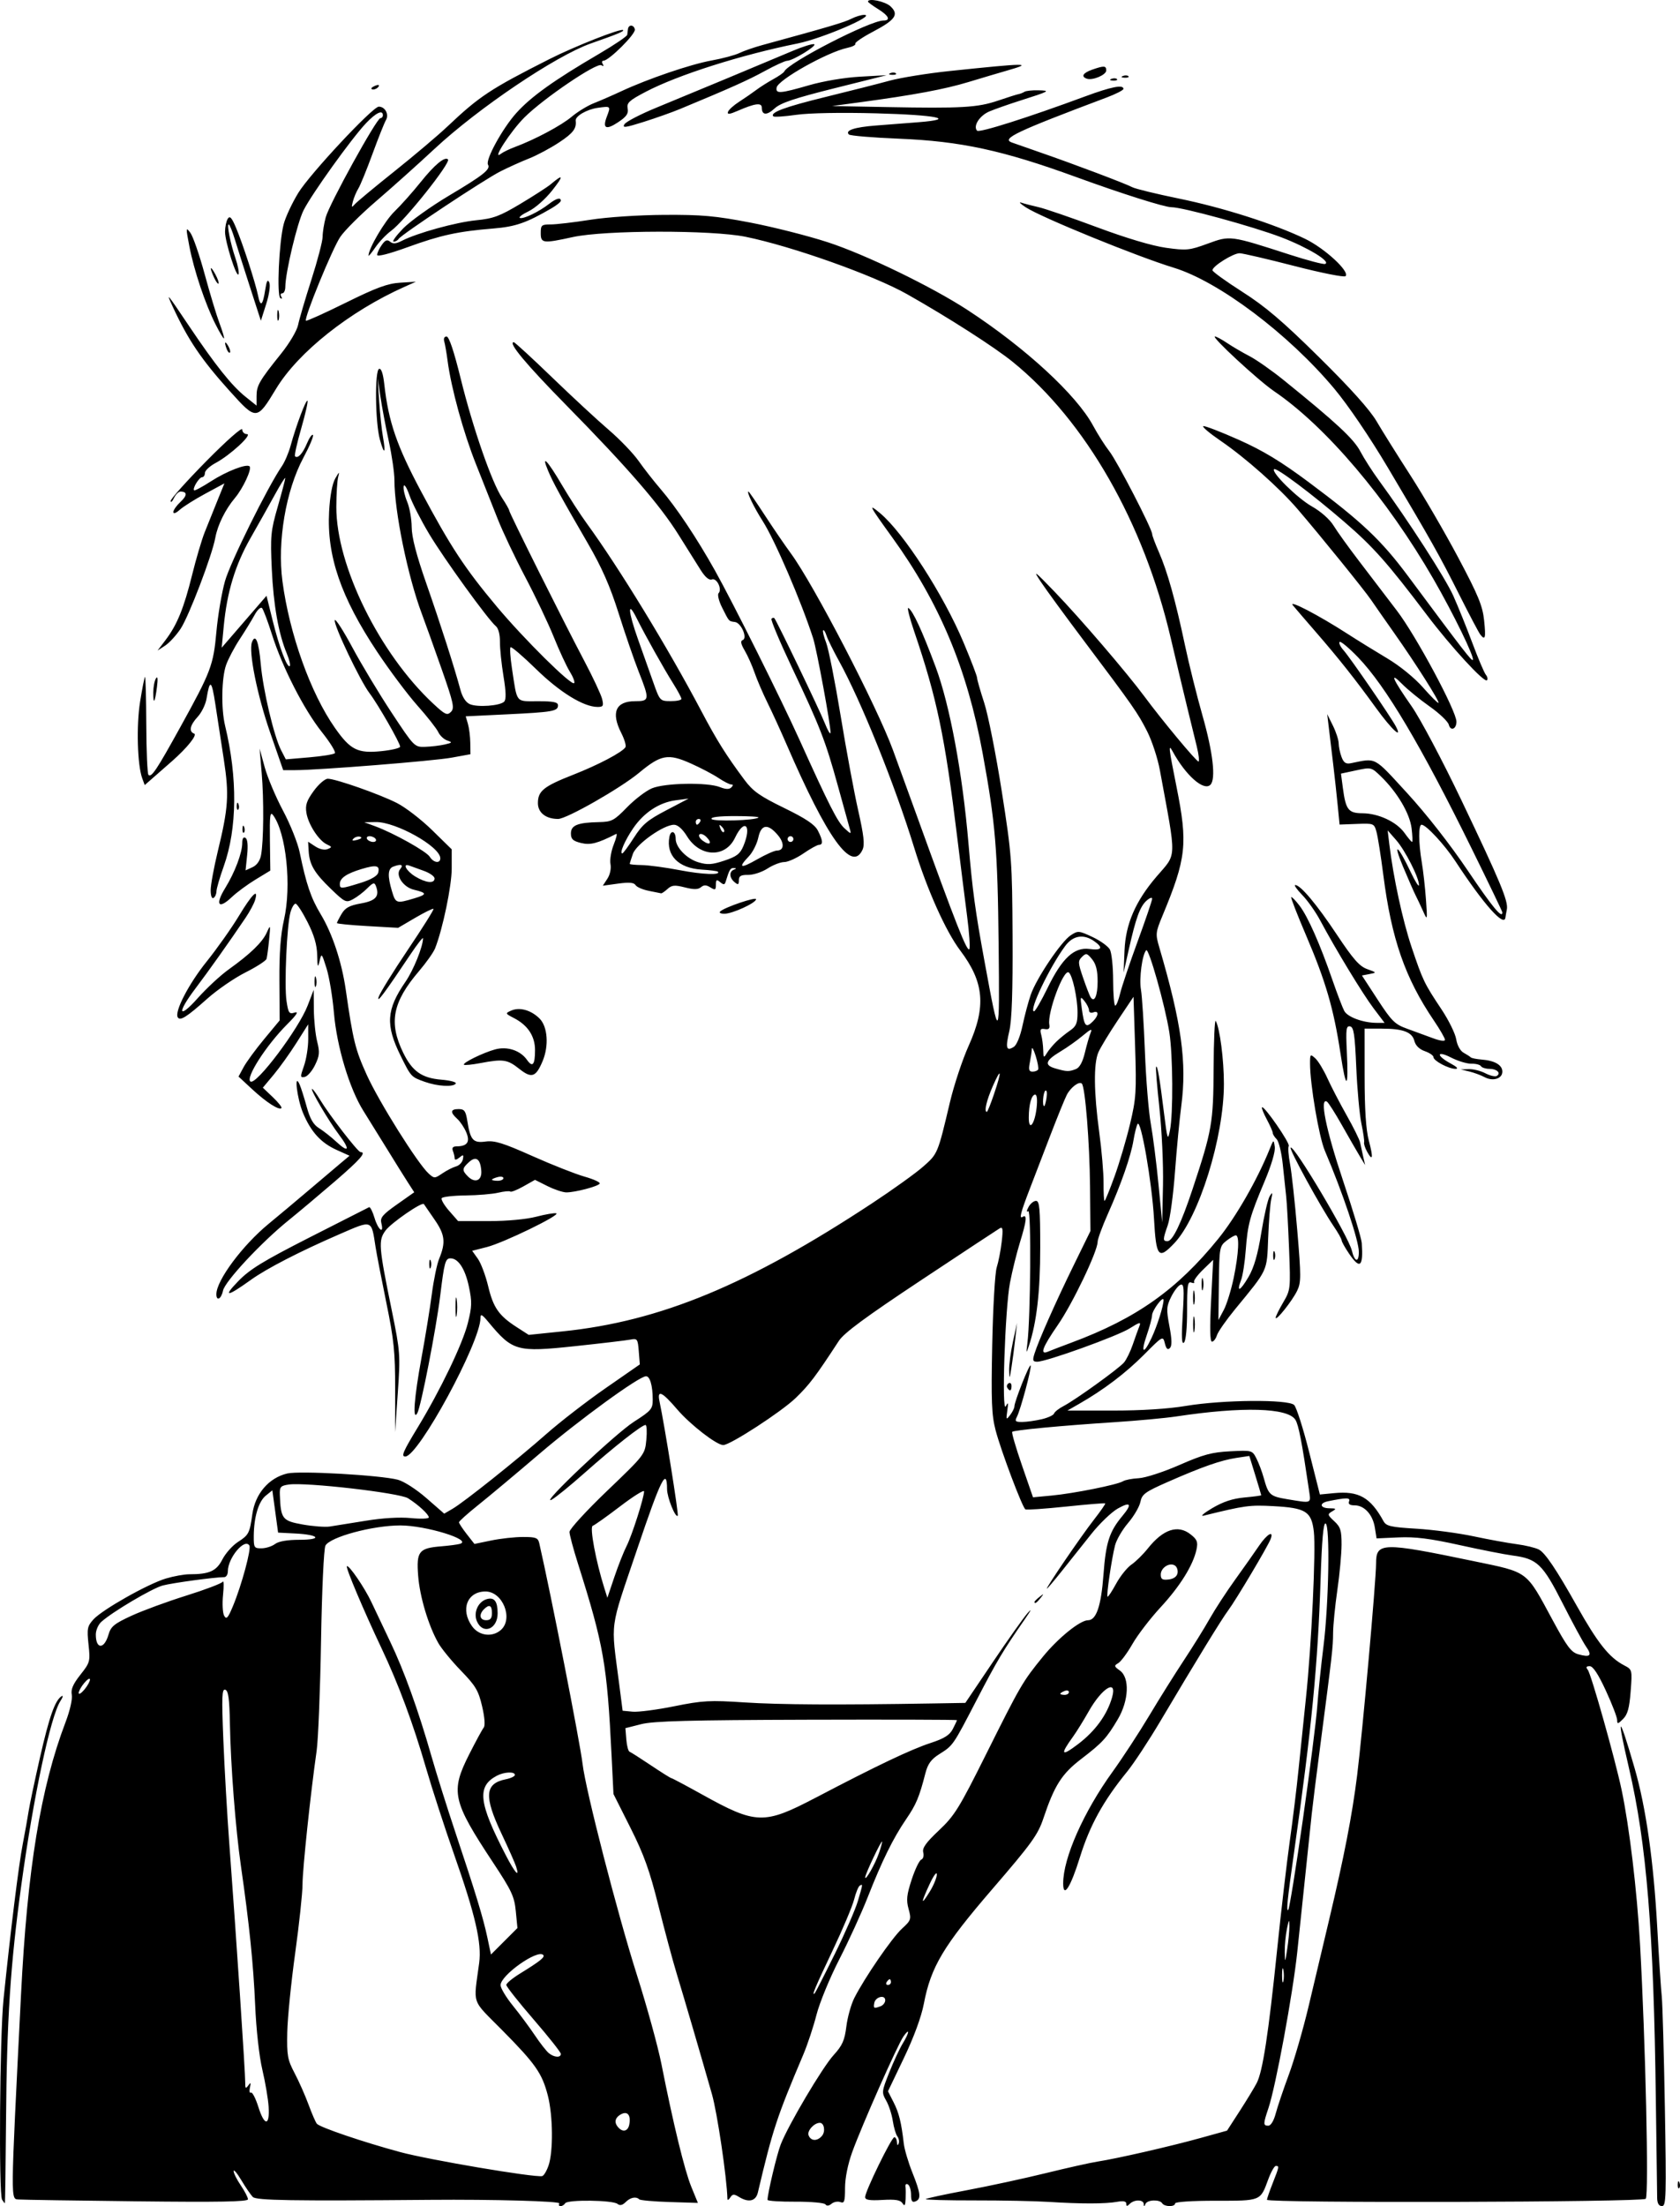 <?xml version="1.0" encoding="UTF-8" standalone="no"?>
<!-- Created with Inkscape (http://www.inkscape.org/) -->

<svg
   width="154.851mm"
   height="203.238mm"
   viewBox="0 0 154.851 203.238"
   version="1.1"
   id="svg141080"
   xml:space="preserve"
   inkscape:version="1.2 (dc2aedaf03, 2022-05-15)"
   sodipodi:docname="Girl portrait.svg"
   xmlns:inkscape="http://www.inkscape.org/namespaces/inkscape"
   xmlns:sodipodi="http://sodipodi.sourceforge.net/DTD/sodipodi-0.dtd"
   xmlns="http://www.w3.org/2000/svg"
   xmlns:svg="http://www.w3.org/2000/svg"
   xmlns:rdf="http://www.w3.org/1999/02/22-rdf-syntax-ns#"
   xmlns:cc="http://creativecommons.org/ns#"
   xmlns:dc="http://purl.org/dc/elements/1.1/"><title
     id="title141149">Girl portrait</title><sodipodi:namedview
     id="namedview141082"
     pagecolor="#ffffff"
     bordercolor="#666666"
     borderopacity="1.0"
     inkscape:showpageshadow="2"
     inkscape:pageopacity="0.0"
     inkscape:pagecheckerboard="0"
     inkscape:deskcolor="#d1d1d1"
     inkscape:document-units="mm"
     showgrid="false"
     inkscape:zoom="0.44350909"
     inkscape:cx="282.97053"
     inkscape:cy="565.94105"
     inkscape:window-width="1920"
     inkscape:window-height="991"
     inkscape:window-x="-9"
     inkscape:window-y="-9"
     inkscape:window-maximized="1"
     inkscape:current-layer="layer1" /><defs
     id="defs141077" /><g
     inkscape:label="Lager 1"
     inkscape:groupmode="layer"
     id="layer1"
     transform="translate(-78.129,-111.819)"><path
       style="fill:#000000;stroke-width:0.265"
       d="m 129.682,314.808 c 0.128,-0.206 -6.126,-0.38 -11.896,-0.33 -12.816,0.11 -16.037,0.058 -16.356,-0.265 -0.188,-0.191 -0.662,-0.882 -1.053,-1.537 -0.391,-0.655 -0.712,-1.035 -0.713,-0.846 -0.001,0.19 0.295,0.783 0.659,1.318 0.364,0.535 0.661,1.111 0.661,1.278 0,0.227 -2.623,0.275 -10.253,0.188 -5.639,-0.064 -10.52,-0.14 -10.848,-0.168 -0.793,-0.068 -0.801,0.745 0.181,-18.836 0.581,-11.585 1.811,-19.116 4.107,-25.135 0.405,-1.063 0.65,-2.139 0.575,-2.527 -0.097,-0.496 0.113,-0.984 0.792,-1.842 0.892,-1.128 0.918,-1.223 0.751,-2.786 -0.156,-1.459 -0.112,-1.687 0.448,-2.308 0.813,-0.902 5.026,-3.279 6.689,-3.775 0.718,-0.214 1.685,-0.389 2.15,-0.389 1.849,0 2.501,-0.291 3.047,-1.36 0.287,-0.563 0.936,-1.292 1.441,-1.618 0.996,-0.643 1.076,-0.799 1.326,-2.567 0.265,-1.878 1.516,-3.334 3.214,-3.74 1.127,-0.269 8.576,0.152 10.199,0.577 0.554,0.145 1.705,0.886 2.628,1.691 l 1.643,1.433 0.769,-0.449 c 1.077,-0.629 5.971,-4.532 8.676,-6.917 1.246,-1.099 3.687,-2.985 5.425,-4.191 l 3.159,-2.192 -0.096,-1.209 c -0.091,-1.147 -0.132,-1.202 -0.795,-1.073 -0.384,0.074 -2.678,0.345 -5.098,0.602 -5.356,0.569 -5.734,0.463 -7.97,-2.229 -0.585,-0.704 -0.728,-0.777 -0.728,-0.372 0,2.23 -5.72,12.766 -6.931,12.766 -0.401,0 -0.211,-0.445 1.14,-2.668 2.109,-3.47 4.144,-7.703 4.626,-9.623 0.382,-1.52 0.394,-1.962 0.095,-3.374 -0.345,-1.624 -0.976,-2.591 -1.69,-2.591 -0.477,0 -0.573,0.346 -0.951,3.44 -0.374,3.06 -1.779,10.254 -2.115,10.829 -0.452,0.773 -0.284,-1.453 0.385,-5.082 0.354,-1.924 0.784,-4.569 0.955,-5.879 0.171,-1.31 0.475,-2.78 0.676,-3.268 0.624,-1.515 0.539,-2.227 -0.434,-3.627 -0.5,-0.719 -0.937,-1.353 -0.971,-1.41 -0.15,-0.245 -3.01,1.722 -3.532,2.429 -0.681,0.921 -0.642,1.426 0.579,7.404 0.77,3.773 0.789,4.035 0.548,7.541 l -0.25,3.632 0.005,-3.969 c 0.004,-3.407 -0.11,-4.531 -0.809,-7.938 -0.447,-2.183 -0.897,-4.505 -0.998,-5.159 -0.395,-2.547 -0.252,-2.498 -3.345,-1.157 -3.625,1.571 -6.693,3.151 -8.15,4.199 -2.185,1.569 -2.613,1.623 -1.191,0.149 1.088,-1.127 2.263,-1.849 6.615,-4.066 2.91,-1.482 5.374,-2.733 5.474,-2.779 0.101,-0.046 0.328,0.4 0.505,0.992 0.333,1.113 0.894,1.537 0.627,0.475 -0.126,-0.502 0.109,-0.783 1.441,-1.722 l 1.591,-1.122 -0.586,-0.906 c -0.322,-0.498 -1.181,-1.875 -1.909,-3.059 -0.728,-1.184 -1.712,-2.77 -2.186,-3.523 -1.288,-2.044 -2.457,-5.926 -2.722,-9.043 -0.124,-1.455 -0.431,-3.301 -0.682,-4.101 -0.444,-1.412 -0.463,-1.432 -0.643,-0.661 -0.156,0.666 -0.191,0.578 -0.217,-0.554 -0.022,-0.952 -0.284,-1.846 -0.891,-3.043 -0.473,-0.932 -0.97,-1.695 -1.105,-1.695 -0.135,0 -0.346,0.357 -0.469,0.794 -0.333,1.182 -0.579,6.723 -0.364,8.162 0.169,1.13 0.244,1.237 0.756,1.074 0.394,-0.125 0.181,0.207 -0.693,1.081 -1.938,1.938 -3.879,4.966 -3.381,5.274 0.541,0.335 4.443,-4.851 5.269,-7.003 l 0.555,-1.445 0.014,1.801 c 0.008,0.991 0.145,2.324 0.306,2.963 0.249,0.989 0.219,1.312 -0.198,2.168 -0.27,0.553 -0.697,1.043 -0.949,1.09 -0.425,0.079 -0.43,0.005 -0.066,-1.025 0.215,-0.61 0.39,-1.72 0.389,-2.466 l -0.003,-1.356 -1.089,1.72 c -0.599,0.946 -1.54,2.259 -2.09,2.919 l -1.001,1.199 0.921,0.877 c 0.507,0.482 0.864,0.934 0.793,1.005 -0.223,0.223 -1.397,-0.535 -2.698,-1.74 l -1.257,-1.165 0.466,-0.864 c 0.256,-0.475 1.109,-1.639 1.895,-2.586 l 1.429,-1.722 -0.023,-3.657 c -0.016,-2.554 0.111,-4.248 0.423,-5.616 0.711,-3.119 0.208,-7.979 -0.996,-9.626 -0.282,-0.387 -0.333,-0.002 -0.302,2.315 l 0.037,2.779 -1.36,0.826 c -0.748,0.454 -1.737,1.184 -2.197,1.622 -1.217,1.158 -1.553,0.709 -0.612,-0.819 0.906,-1.473 1.582,-3.259 1.582,-4.181 0,-0.41 0.108,-0.577 0.298,-0.46 0.192,0.118 0.246,0.685 0.153,1.588 l -0.145,1.404 0.636,-0.29 c 0.401,-0.183 0.693,-0.592 0.79,-1.109 0.241,-1.284 0.271,-5.097 0.06,-7.566 l -0.192,-2.249 0.473,1.72 c 0.26,0.946 1.018,2.742 1.685,3.992 0.667,1.25 1.357,2.976 1.535,3.836 0.607,2.947 1.037,4.212 1.943,5.713 1.07,1.774 1.937,4.391 2.307,6.964 0.675,4.692 0.874,5.494 1.938,7.84 1.127,2.484 4.697,8.17 5.699,9.077 0.517,0.468 0.557,0.468 1.268,-0.015 0.404,-0.274 0.972,-0.563 1.262,-0.642 0.29,-0.079 0.572,-0.373 0.626,-0.653 0.085,-0.441 0.041,-0.462 -0.329,-0.154 -0.245,0.204 -0.427,0.237 -0.427,0.079 0,-0.151 -0.072,-0.464 -0.161,-0.694 -0.111,-0.288 -0.008,-0.42 0.331,-0.423 0.991,-0.008 1.269,-0.4 0.906,-1.275 -0.182,-0.439 -0.558,-1.005 -0.836,-1.256 -0.676,-0.612 -0.636,-0.904 0.123,-0.904 0.531,0 0.655,0.168 0.802,1.091 0.284,1.778 0.53,2.054 1.689,1.899 0.827,-0.111 1.609,0.132 4.303,1.334 1.811,0.808 3.979,1.663 4.818,1.9 0.839,0.237 1.466,0.526 1.394,0.643 -0.158,0.255 -2.258,0.807 -3.073,0.807 -0.32,0 -1.101,-0.26 -1.737,-0.577 l -1.155,-0.577 -1.074,0.604 c -0.591,0.332 -1.132,0.546 -1.202,0.475 -0.07,-0.07 -0.569,-0.024 -1.107,0.103 -0.538,0.127 -1.9,0.242 -3.027,0.254 -1.126,0.013 -2.111,0.126 -2.189,0.251 -0.077,0.125 0.231,0.652 0.686,1.17 l 0.827,0.942 h 2.827 c 1.684,0 3.456,-0.164 4.381,-0.405 0.854,-0.223 1.682,-0.362 1.838,-0.31 0.433,0.144 -4.843,2.708 -6.39,3.104 l -1.359,0.348 0.521,0.731 c 0.286,0.402 0.715,1.542 0.952,2.533 0.473,1.978 0.984,2.709 2.639,3.774 l 1.098,0.707 3.135,-0.323 c 8.994,-0.926 17.108,-4.285 28.535,-11.813 1.892,-1.246 4.003,-2.762 4.691,-3.368 1.343,-1.183 1.337,-1.167 2.465,-5.93 0.375,-1.584 1.151,-3.921 1.724,-5.194 1.631,-3.621 1.433,-5.859 -0.777,-8.785 -1.333,-1.765 -3.053,-5.605 -4.242,-9.467 -1.784,-5.797 -4.899,-13.528 -6.934,-17.209 -0.526,-0.952 -1.043,-2.003 -1.149,-2.335 -0.105,-0.332 -0.245,-0.551 -0.311,-0.485 -0.066,0.066 0.06,0.581 0.279,1.144 0.219,0.564 0.818,3.585 1.332,6.714 0.514,3.129 1.241,7.05 1.617,8.715 0.525,2.325 0.619,3.168 0.405,3.638 -0.974,2.138 -3.231,-0.988 -7.007,-9.707 -0.536,-1.237 -1.326,-2.963 -1.757,-3.836 -0.43,-0.873 -0.967,-2.121 -1.191,-2.773 -0.225,-0.652 -0.634,-1.567 -0.91,-2.035 -0.35,-0.594 -0.407,-0.881 -0.189,-0.954 0.482,-0.161 -0.118,-1.584 -0.704,-1.669 -0.591,-0.086 -0.518,-0.004 -1.186,-1.329 -0.302,-0.598 -0.447,-1.192 -0.325,-1.323 0.351,-0.374 -0.171,-1.442 -0.62,-1.27 -0.254,0.097 -0.612,-0.204 -1.03,-0.864 -0.352,-0.557 -1.274,-2.026 -2.048,-3.263 -1.723,-2.753 -4.694,-6.18 -10.305,-11.886 -3.749,-3.812 -5.442,-5.841 -4.874,-5.841 0.095,0 1.684,1.459 3.531,3.241 1.847,1.783 4.194,3.956 5.215,4.829 1.021,0.873 2.263,2.165 2.76,2.871 0.496,0.706 1.405,1.866 2.018,2.579 1.444,1.676 3.347,4.525 5.02,7.515 1.688,3.017 6.077,11.803 7.798,15.61 2.717,6.012 3.493,7.539 4.13,8.127 0.611,0.564 0.645,0.569 0.503,0.075 -0.083,-0.291 -0.578,-2.077 -1.1,-3.969 -1.153,-4.179 -1.629,-5.404 -4.244,-10.927 -1.123,-2.372 -1.968,-4.386 -1.878,-4.476 0.09,-0.09 0.208,-0.114 0.263,-0.053 0.217,0.241 4.141,8.396 4.635,9.635 0.29,0.728 0.535,1.138 0.543,0.912 0.023,-0.659 -1.266,-7.652 -1.602,-8.694 -1.103,-3.413 -3.526,-9.04 -4.647,-10.794 -0.814,-1.273 -1.514,-2.724 -1.313,-2.724 0.045,0 0.723,0.982 1.505,2.183 0.782,1.201 1.861,2.778 2.396,3.506 2.1,2.853 7.924,14.064 9.416,18.124 0.454,1.237 1.45,3.975 2.213,6.085 3.586,9.922 4.631,12.573 4.828,12.254 0.086,-0.14 -0.006,-1.495 -0.204,-3.013 -0.198,-1.517 -0.615,-4.843 -0.926,-7.389 -1.118,-9.168 -1.87,-12.755 -3.951,-18.858 -0.435,-1.277 -0.678,-2.251 -0.538,-2.165 0.416,0.257 1.255,2.068 2.506,5.412 1.308,3.497 2.483,9.799 3.033,16.272 0.369,4.336 0.625,6.225 1.475,10.848 1.383,7.525 1.398,7.509 1.305,-1.455 -0.092,-8.883 -0.291,-11.261 -1.479,-17.727 -1.424,-7.748 -3.973,-13.826 -8.322,-19.844 -2.154,-2.98 -2.255,-3.181 -1.134,-2.248 2.156,1.792 5.851,7.514 7.71,11.941 0.681,1.62 1.237,3.075 1.237,3.233 0,0.158 0.295,1.191 0.656,2.296 0.361,1.105 1.089,4.77 1.618,8.144 0.923,5.882 0.964,6.436 0.998,13.412 0.025,5.073 -0.066,7.708 -0.301,8.704 -0.367,1.557 -0.274,1.879 0.415,1.445 0.266,-0.167 0.597,-0.977 0.808,-1.975 0.197,-0.93 0.538,-2.208 0.759,-2.84 0.53,-1.518 2.798,-4.885 3.679,-5.463 0.672,-0.44 0.748,-0.434 2.006,0.155 0.719,0.337 1.441,0.856 1.604,1.153 0.163,0.297 0.299,1.583 0.301,2.856 0.003,1.273 0.089,2.315 0.192,2.315 0.103,0 0.307,-0.506 0.454,-1.124 0.147,-0.618 0.871,-2.77 1.609,-4.782 0.738,-2.011 1.341,-3.786 1.341,-3.944 0,-0.158 -0.234,-0.075 -0.519,0.183 -0.605,0.547 -0.981,1.582 -1.637,4.507 l -0.475,2.117 0.085,-2.043 c 0.101,-2.431 1.009,-4.531 2.935,-6.784 1.91,-2.235 1.881,-1.361 0.322,-9.827 -0.201,-1.091 -0.728,-2.699 -1.172,-3.572 -0.869,-1.711 -1.267,-2.281 -5.888,-8.425 -1.673,-2.225 -3.434,-4.633 -3.911,-5.351 -0.764,-1.148 -0.608,-1.034 1.296,0.944 2.354,2.446 6.647,7.45 8.252,9.619 1.611,2.178 4.781,5.991 4.981,5.991 0.1,0 0.03,-0.625 -0.156,-1.389 -0.186,-0.764 -0.586,-2.401 -0.89,-3.638 -0.303,-1.237 -0.983,-4.094 -1.511,-6.35 -2.491,-10.641 -7.842,-19.99 -14.559,-25.433 -1.689,-1.369 -5.93,-4.086 -9.738,-6.239 -3.091,-1.747 -10.613,-4.419 -14.897,-5.291 -3.123,-0.636 -12.964,-0.619 -15.914,0.027 -2.76,0.604 -2.959,0.579 -2.959,-0.37 0,-0.731 0.073,-0.794 0.928,-0.794 0.51,0 2.147,-0.193 3.638,-0.428 1.554,-0.245 4.459,-0.439 6.811,-0.453 3.457,-0.021 4.703,0.09 7.935,0.71 2.109,0.404 5.323,1.219 7.142,1.811 3.478,1.132 9.603,4.099 12.888,6.245 5.342,3.489 10.037,7.813 11.571,10.655 0.426,0.79 1.101,1.853 1.5,2.362 0.721,0.921 3.943,7.15 3.943,7.624 0,0.136 0.281,0.888 0.624,1.67 0.777,1.769 1.529,4.453 2.4,8.569 0.37,1.748 1.097,4.665 1.615,6.482 0.968,3.395 1.25,5.854 0.73,6.375 -0.61,0.61 -2.278,-0.863 -3.479,-3.07 -0.416,-0.764 -0.373,-0.376 0.361,3.286 1.047,5.228 0.903,6.552 -1.295,11.838 -0.644,1.55 -0.659,1.694 -0.302,2.91 2.06,7.019 2.558,10.612 2.028,14.642 -0.163,1.237 -0.423,3.963 -0.578,6.058 -0.155,2.095 -0.453,4.297 -0.661,4.895 -0.471,1.352 -0.473,1.483 -0.026,1.483 0.469,0 1.26,-1.641 2.297,-4.763 1.807,-5.444 1.925,-6.12 1.95,-11.16 0.013,-2.573 0.101,-4.537 0.197,-4.366 0.377,0.677 0.752,3.571 0.752,5.796 0,4.924 -2.296,12.291 -4.578,14.691 -1.458,1.533 -1.668,1.279 -1.864,-2.249 -0.185,-3.333 -1.221,-9.287 -1.52,-8.735 -0.1,0.184 -0.268,0.86 -0.374,1.503 -0.241,1.462 -1.132,4.02 -2.357,6.769 -0.519,1.164 -0.945,2.325 -0.946,2.579 -0.006,0.884 -2.307,5.689 -3.664,7.652 -1.436,2.077 -1.702,2.801 -0.903,2.46 0.255,-0.109 1.237,-0.486 2.183,-0.838 5.957,-2.218 9.716,-4.88 13.512,-9.568 1.637,-2.022 3.597,-5.441 4.723,-8.238 0.369,-0.917 0.374,-0.919 0.477,-0.221 0.063,0.424 -0.31,1.688 -0.937,3.175 -1.369,3.248 -1.56,3.944 -1.738,6.339 -0.083,1.109 -0.275,2.346 -0.428,2.749 -0.454,1.195 -0.098,1.054 0.677,-0.268 0.513,-0.876 0.857,-2.062 1.187,-4.098 0.256,-1.576 0.604,-3.084 0.773,-3.352 0.261,-0.413 0.282,-0.366 0.136,0.307 -0.095,0.437 -0.221,2.044 -0.28,3.572 -0.121,3.096 0.011,2.814 -3.05,6.539 -0.816,0.994 -1.569,2.072 -1.671,2.396 -0.103,0.324 -0.309,0.59 -0.459,0.59 -0.182,0 -0.208,-1.245 -0.08,-3.77 l 0.192,-3.77 -0.942,0.916 c -0.518,0.504 -0.885,1.008 -0.815,1.121 0.07,0.113 -0.049,0.138 -0.264,0.056 -0.329,-0.126 -0.39,0.275 -0.384,2.543 0.004,1.617 -0.11,2.81 -0.285,2.985 -0.212,0.212 -0.244,-0.488 -0.116,-2.576 0.147,-2.403 0.115,-2.849 -0.198,-2.751 -0.205,0.064 -0.594,0.562 -0.864,1.107 -0.441,0.89 -0.458,1.165 -0.165,2.717 0.232,1.228 0.244,1.809 0.042,2.01 -0.202,0.202 -0.335,0.078 -0.462,-0.429 -0.178,-0.71 -0.184,-0.707 -1.933,1.05 -1.691,1.699 -3.714,3.23 -5.971,4.521 l -1.075,0.615 4.17,0.003 c 2.646,0.002 5.112,-0.155 6.747,-0.429 3.391,-0.569 9.443,-0.62 9.979,-0.084 0.211,0.211 0.831,2.152 1.377,4.314 l 0.994,3.931 1.3,-0.125 c 2.287,-0.22 3.354,0.384 4.565,2.582 0.252,0.458 0.663,0.552 3.042,0.695 1.513,0.091 3.882,0.407 5.264,0.701 1.382,0.294 3.168,0.62 3.969,0.724 0.8,0.104 1.72,0.326 2.043,0.493 0.58,0.3 1.604,1.82 3.499,5.191 1.925,3.426 2.982,4.756 4.35,5.472 0.763,0.399 0.764,0.402 0.613,2.4 -0.116,1.534 -0.279,2.128 -0.698,2.547 -0.477,0.477 -0.546,0.489 -0.546,0.096 0,-0.248 -0.469,-1.465 -1.041,-2.705 -0.705,-1.527 -1.185,-2.254 -1.488,-2.254 -0.322,0 -0.373,0.092 -0.181,0.331 0.312,0.389 2.51,8.181 3.116,11.046 0.716,3.385 1.421,9.272 1.7,14.199 0.508,8.966 0.828,23.19 0.529,23.49 -0.319,0.319 -34.913,0.409 -34.913,0.091 -4e-5,-0.104 0.238,-0.793 0.529,-1.531 0.606,-1.537 0.615,-1.587 0.286,-1.587 -0.133,0 -0.45,0.566 -0.704,1.257 -0.729,1.986 -0.649,1.954 -4.835,1.95 -2.177,-0.002 -3.743,0.101 -3.743,0.247 0,0.334 -0.983,0.322 -1.191,-0.014 -0.233,-0.377 -1.386,-0.328 -1.545,0.066 -0.107,0.265 -0.138,0.265 -0.154,0 -0.027,-0.421 -0.874,-0.43 -1.291,-0.013 -0.247,0.247 -0.318,0.244 -0.318,-0.012 0,-0.227 -0.267,-0.281 -0.86,-0.174 -1.063,0.193 -3.332,0.195 -6.284,0.006 -1.237,-0.079 -4.325,-0.141 -6.861,-0.137 -2.537,0.004 -4.554,-0.051 -4.483,-0.122 0.071,-0.071 1.79,-0.441 3.819,-0.822 2.029,-0.381 5.296,-1.088 7.261,-1.571 1.965,-0.483 4.108,-0.962 4.763,-1.063 1.807,-0.28 6.712,-1.403 9.471,-2.168 l 2.459,-0.682 1.166,-1.803 c 0.641,-0.992 1.348,-2.155 1.571,-2.585 0.552,-1.068 1.082,-4.523 1.872,-12.204 0.367,-3.565 0.894,-8.09 1.171,-10.054 0.277,-1.965 0.642,-4.941 0.809,-6.615 0.168,-1.673 0.474,-4.623 0.68,-6.556 0.511,-4.787 0.933,-13.667 0.731,-15.372 -0.22,-1.856 -0.734,-2.179 -3.73,-2.342 -2.184,-0.119 -2.603,-0.062 -6.411,0.873 -0.365,0.09 -0.02,-0.217 0.769,-0.684 1.005,-0.595 1.89,-0.888 2.977,-0.987 0.851,-0.077 1.546,-0.171 1.546,-0.208 0,-0.037 -0.247,-0.866 -0.548,-1.843 l -0.548,-1.775 -1.182,0.177 c -1.425,0.214 -3.149,0.816 -6.317,2.208 -2.114,0.929 -2.396,1.134 -2.542,1.851 -0.091,0.444 -0.601,1.316 -1.134,1.939 -0.533,0.623 -1.075,1.554 -1.205,2.07 -0.317,1.258 -0.807,4.602 -0.691,4.718 0.051,0.051 0.405,-0.483 0.788,-1.185 0.382,-0.703 1.019,-1.499 1.415,-1.768 0.396,-0.27 1.077,-0.94 1.514,-1.489 1.409,-1.772 2.766,-2.22 3.934,-1.302 0.611,0.48 0.697,0.7 0.55,1.399 -0.303,1.434 -1.512,3.38 -3.305,5.318 -0.952,1.029 -2.121,2.552 -2.597,3.384 -0.476,0.832 -1.066,1.628 -1.311,1.769 -0.403,0.231 -0.389,0.296 0.15,0.68 0.922,0.657 0.831,2.765 -0.193,4.495 -1.03,1.738 -1.412,2.152 -3.384,3.663 -1.779,1.363 -2.456,2.428 -3.474,5.465 -0.505,1.508 -1.082,2.306 -4.681,6.482 -4.541,5.269 -5.683,7.178 -6.336,10.594 -0.231,1.206 -0.92,3.08 -1.838,4.996 l -1.468,3.066 0.512,1.003 c 0.502,0.983 0.717,1.852 0.944,3.809 0.062,0.538 0.417,1.738 0.789,2.667 0.778,1.945 0.831,2.456 0.278,2.668 -0.297,0.114 -0.397,-0.042 -0.397,-0.618 0,-0.423 -0.127,-0.848 -0.282,-0.944 -0.155,-0.096 -0.26,-0.014 -0.233,0.183 0.027,0.197 0.033,0.714 0.014,1.151 -0.027,0.61 -0.094,0.702 -0.286,0.397 -0.189,-0.299 -0.643,-0.375 -1.848,-0.306 -1.204,0.068 -1.597,0.003 -1.597,-0.265 -5.3e-4,-0.523 2.436,-5.514 2.692,-5.514 0.12,0 0.228,0.208 0.24,0.463 0.013,0.291 0.072,0.337 0.157,0.123 0.075,-0.187 0.022,-0.484 -0.117,-0.661 -0.139,-0.177 -0.329,-0.818 -0.421,-1.424 -0.092,-0.606 -0.367,-1.45 -0.611,-1.874 -0.426,-0.743 -0.416,-0.841 0.287,-2.602 0.401,-1.006 0.958,-2.201 1.236,-2.655 0.62,-1.009 0.674,-1.517 0.07,-0.655 -0.548,0.782 -3.845,8.223 -4.726,10.664 -0.404,1.119 -0.659,2.396 -0.659,3.295 0,1.247 -0.065,1.443 -0.43,1.303 -0.237,-0.091 -0.603,-0.022 -0.814,0.153 -0.244,0.203 -0.448,0.223 -0.562,0.058 -0.098,-0.143 -1.339,-0.255 -2.758,-0.248 -1.419,0.007 -2.58,-0.068 -2.58,-0.168 -0.001,-0.576 0.866,-4.215 1.218,-5.111 0.709,-1.806 3.838,-7.088 4.871,-8.223 0.81,-0.89 1.017,-1.353 1.178,-2.643 0.107,-0.86 0.438,-2.041 0.735,-2.625 0.956,-1.882 3.469,-5.536 4.385,-6.377 0.846,-0.776 0.877,-0.869 0.615,-1.818 -0.227,-0.823 -0.176,-1.304 0.286,-2.714 0.309,-0.942 0.707,-1.769 0.884,-1.837 0.178,-0.068 0.259,-0.364 0.181,-0.661 -0.106,-0.406 0.247,-0.902 1.449,-2.033 1.431,-1.347 1.859,-2.037 4.297,-6.92 3.233,-6.476 3.405,-6.771 5.286,-9.08 1.407,-1.727 3.423,-3.356 4.155,-3.356 0.766,0 1.211,-1.315 1.425,-4.206 0.22,-2.967 0.54,-3.959 1.748,-5.406 0.917,-1.099 0.763,-1.348 -0.422,-0.682 -0.575,0.323 -1.671,1.373 -2.435,2.332 -0.764,0.959 -1.981,2.488 -2.704,3.398 -0.724,0.909 -1.355,1.654 -1.402,1.654 -0.149,0 3.14,-4.82 4.325,-6.338 0.62,-0.794 1.093,-1.477 1.052,-1.518 -0.041,-0.041 -1.671,0.093 -3.623,0.297 -1.952,0.204 -3.632,0.319 -3.734,0.256 -0.285,-0.176 -2.259,-5.414 -2.75,-7.297 -0.365,-1.402 -0.415,-2.677 -0.309,-7.89 0.07,-3.42 0.256,-6.619 0.415,-7.11 0.158,-0.491 0.365,-1.548 0.458,-2.348 0.138,-1.185 0.103,-1.416 -0.189,-1.244 -0.198,0.116 -3.467,2.273 -7.266,4.792 -5.106,3.386 -7.076,4.84 -7.557,5.577 -2.143,3.282 -2.714,4.037 -3.979,5.26 -1.311,1.267 -6.036,4.335 -6.675,4.335 -0.613,0 -3.049,-1.888 -4.248,-3.291 -1.392,-1.63 -1.862,-1.844 -1.629,-0.744 0.478,2.256 1.786,10.447 1.685,10.548 -0.218,0.218 -0.983,-1.683 -0.987,-2.452 -0.011,-2.065 -0.562,-0.96 -2.751,5.516 -2.593,7.672 -2.431,6.467 -1.669,12.383 l 0.324,2.514 0.926,0.088 c 0.509,0.048 2.236,-0.177 3.836,-0.5 2.619,-0.529 3.269,-0.564 6.483,-0.353 3.227,0.211 8.544,0.241 17.25,0.096 l 3.095,-0.052 2.522,-3.74 c 1.387,-2.057 2.833,-4.098 3.214,-4.534 0.425,-0.488 0.337,-0.284 -0.227,0.529 -2.017,2.902 -2.582,3.847 -4.431,7.408 -2.235,4.306 -2.195,4.248 -3.481,5.059 -0.748,0.472 -1.055,0.893 -1.276,1.75 -0.573,2.223 -0.85,2.883 -1.781,4.245 -1.196,1.749 -2.216,3.819 -3.541,7.188 -0.575,1.463 -1.757,4.045 -2.625,5.737 -0.869,1.693 -1.811,3.984 -2.094,5.091 -0.283,1.107 -0.831,2.759 -1.217,3.669 -2.449,5.78 -2.81,6.874 -4.186,12.702 -0.19,0.806 -0.858,0.957 -1.761,0.397 -0.44,-0.273 -0.578,-0.261 -0.786,0.066 -0.139,0.218 -0.256,0.278 -0.259,0.132 -0.051,-1.956 -0.933,-7.923 -1.428,-9.657 -1.077,-3.775 -2.531,-8.745 -3.236,-11.058 -0.368,-1.207 -1.129,-4.035 -1.691,-6.284 -0.814,-3.257 -1.341,-4.723 -2.585,-7.198 l -1.563,-3.108 -0.177,-3.572 c -0.415,-8.398 -0.719,-10.129 -3.1,-17.664 -0.426,-1.348 -0.776,-2.657 -0.778,-2.91 -0.002,-0.253 1.561,-1.958 3.474,-3.789 3.458,-3.309 3.479,-3.337 3.609,-4.696 0.072,-0.752 0.038,-1.368 -0.077,-1.368 -0.344,0 -2.941,2.042 -5.585,4.392 -1.368,1.215 -2.752,2.339 -3.077,2.498 -1.149,0.562 5.853,-6.065 7.579,-7.173 1.628,-1.045 1.752,-1.192 1.749,-2.075 -0.005,-1.277 -0.258,-2.142 -0.623,-2.13 -0.662,0.021 -6.157,4.019 -9.806,7.134 -2.131,1.819 -4.673,3.946 -5.651,4.726 -0.977,0.78 -1.777,1.497 -1.777,1.594 0,0.096 0.32,0.584 0.712,1.085 l 0.712,0.91 1.553,-0.321 c 0.854,-0.176 2.168,-0.321 2.921,-0.321 1.202,0 1.385,0.072 1.505,0.595 1.052,4.584 3.769,18.418 3.987,20.307 0.278,2.404 3.212,13.792 5.01,19.447 0.925,2.91 1.941,6.601 2.258,8.202 1.089,5.501 2.133,9.792 2.747,11.294 l 0.615,1.504 -2.62,-0.082 c -1.441,-0.045 -2.694,-0.156 -2.786,-0.247 -0.289,-0.289 -0.819,-0.18 -1.257,0.257 -0.29,0.29 -0.525,0.341 -0.747,0.162 -0.436,-0.353 -4.605,-0.406 -4.818,-0.062 -0.092,0.149 -0.286,0.271 -0.432,0.271 -0.146,0 -0.195,-0.112 -0.111,-0.249 z m -0.997,-3.475 c 0.449,-1.289 0.417,-4.621 -0.063,-6.473 -0.531,-2.049 -1.122,-2.893 -4.219,-6.026 -2.876,-2.91 -2.637,-2.207 -2.107,-6.178 0.245,-1.84 -0.349,-4.41 -2.316,-10.01 -0.869,-2.474 -2.029,-6.046 -2.579,-7.938 -1.208,-4.157 -2.536,-7.727 -4.099,-11.029 -1.652,-3.489 -3.325,-7.444 -3.201,-7.568 0.172,-0.172 1.661,2.008 2.28,3.339 0.316,0.679 1.088,2.307 1.716,3.617 1.282,2.674 2.576,6.266 3.813,10.583 0.459,1.601 1.431,4.696 2.161,6.879 1.892,5.658 2.599,7.98 2.979,9.776 l 0.333,1.574 1.22,-1.22 1.22,-1.22 -0.15,-1.545 c -0.132,-1.36 -0.382,-1.896 -2.089,-4.478 -3.767,-5.698 -3.952,-6.537 -2.196,-10.001 0.599,-1.181 1.196,-2.281 1.328,-2.445 0.145,-0.181 0.087,-0.95 -0.15,-1.964 -0.337,-1.445 -0.597,-1.882 -1.947,-3.275 -0.857,-0.884 -1.799,-2.032 -2.092,-2.552 -0.916,-1.621 -1.708,-4.27 -1.856,-6.205 -0.17,-2.232 0.065,-2.532 2.117,-2.7 0.759,-0.062 1.55,-0.167 1.757,-0.234 1.137,-0.367 -3.176,-1.691 -5.511,-1.691 -2.541,0 -6.48,1.06 -6.908,1.859 -0.149,0.279 -0.325,4.085 -0.405,8.775 -0.078,4.556 -0.261,9.117 -0.407,10.135 -0.558,3.895 -1.3,10.909 -1.301,12.303 -5.3e-4,0.801 -0.306,3.658 -0.679,6.35 -0.373,2.692 -0.7,5.966 -0.727,7.276 -0.044,2.14 0.025,2.521 0.68,3.765 0.401,0.761 0.981,2.071 1.289,2.91 0.308,0.84 0.652,1.627 0.763,1.75 0.31,0.34 4.269,1.684 7.669,2.604 2.663,0.72 12.375,2.363 13.097,2.215 0.146,-0.03 0.407,-0.462 0.58,-0.96 z m 25.214,-2.755 c 0.333,-0.402 0.199,-1.194 -0.203,-1.194 -0.528,0 -1.194,0.741 -1.036,1.152 0.208,0.542 0.807,0.562 1.239,0.042 z m -17.768,-1.033 c 0.166,-0.858 -0.157,-1.272 -0.746,-0.957 -0.604,0.323 -0.684,0.804 -0.212,1.275 0.411,0.411 0.845,0.266 0.958,-0.319 z m 59.586,-1.021 c 0.163,-0.618 0.705,-2.227 1.206,-3.574 0.501,-1.347 1.327,-4.205 1.836,-6.35 0.509,-2.145 1.348,-5.677 1.863,-7.849 1.402,-5.903 2.14,-9.703 2.599,-13.382 0.494,-3.963 1.745,-17.948 1.745,-19.512 0,-1.963 0.546,-1.976 8.996,-0.219 5.109,1.062 4.784,0.82 7.276,5.429 1.334,2.468 1.714,2.971 2.381,3.156 1.098,0.304 1.284,0.115 0.703,-0.713 -0.273,-0.39 -1.243,-2.178 -2.155,-3.974 -1.843,-3.631 -2.351,-4.117 -4.606,-4.414 -0.743,-0.098 -2.959,-0.534 -4.923,-0.969 -2.704,-0.599 -4.064,-0.77 -5.599,-0.701 l -2.027,0.091 -0.159,-0.997 c -0.191,-1.194 -0.968,-2.048 -1.863,-2.048 -0.445,0 -0.609,-0.116 -0.514,-0.363 0.138,-0.361 -0.221,-0.363 -1.942,-0.013 -0.838,0.171 -0.742,0.639 0.132,0.648 0.637,0.007 0.668,0.043 0.249,0.286 -0.447,0.26 -0.434,0.319 0.198,0.905 0.578,0.535 0.676,0.852 0.672,2.161 -0.003,0.844 -0.178,2.725 -0.388,4.18 -0.211,1.455 -0.387,3.235 -0.392,3.955 -0.009,1.334 -0.072,1.888 -1.193,10.465 -0.352,2.692 -0.702,5.49 -0.777,6.218 -0.684,6.58 -0.993,9.522 -1.333,12.711 -0.416,3.901 -1.986,12.391 -2.66,14.39 -0.49,1.453 -0.491,1.607 -0.009,1.607 0.232,0 0.505,-0.449 0.683,-1.124 z m -92.828,-0.621 c -0.044,-0.713 -0.305,-2.25 -0.579,-3.414 -0.292,-1.243 -0.566,-3.7 -0.662,-5.953 -0.16,-3.748 -0.544,-7.496 -1.315,-12.832 -0.49,-3.393 -0.941,-9.218 -1.012,-13.075 -0.043,-2.316 -0.142,-3.05 -0.426,-3.144 -0.312,-0.104 -0.34,0.614 -0.18,4.609 0.104,2.602 0.353,6.934 0.554,9.626 0.659,8.854 1.471,21.047 1.463,21.96 -0.005,0.541 0.046,0.589 0.279,0.265 0.229,-0.319 0.259,-0.281 0.154,0.199 -0.072,0.328 -0.03,0.533 0.094,0.457 0.123,-0.076 0.433,0.521 0.687,1.328 0.562,1.781 1.055,1.768 0.943,-0.025 z m 26.936,-4.87 c 0,-0.146 -1.131,-1.574 -2.514,-3.174 -1.382,-1.599 -2.514,-3.03 -2.514,-3.179 0,-0.149 0.566,-0.62 1.257,-1.044 1.858,-1.142 2.334,-1.524 2.145,-1.718 -0.525,-0.54 -3.931,1.872 -3.931,2.784 0,0.27 0.511,1.121 1.136,1.891 0.625,0.77 1.534,1.995 2.021,2.722 0.487,0.728 1.07,1.472 1.296,1.654 0.494,0.398 1.103,0.433 1.103,0.065 z m 29.479,-4.393 c 0.23,-0.088 0.419,-0.335 0.419,-0.549 0,-0.543 -0.899,-0.321 -1.009,0.249 -0.097,0.504 -0.031,0.538 0.59,0.299 z m -4.238,-4.794 c 0.943,-1.912 1.9,-4.101 2.127,-4.865 0.482,-1.623 0.483,-1.633 0.18,-1.445 -0.128,0.079 -0.36,0.652 -0.517,1.273 -0.156,0.621 -1.064,2.77 -2.017,4.776 -1.589,3.344 -1.943,4.191 -1.61,3.859 0.067,-0.067 0.894,-1.686 1.836,-3.598 z m 5.185,2.573 c 0,-0.146 -0.052,-0.265 -0.117,-0.265 -0.064,0 -0.19,0.119 -0.28,0.265 -0.09,0.146 -0.037,0.265 0.117,0.265 0.154,0 0.28,-0.119 0.28,-0.265 z m 36.17,-1.121 c -0.063,-0.329 -0.117,-0.122 -0.12,0.46 -0.003,0.582 0.049,0.851 0.115,0.598 0.066,-0.253 0.069,-0.729 0.005,-1.058 z m 0.553,-4.038 c -0.006,-0.68 -0.039,-0.642 -0.226,0.265 -0.12,0.582 -0.21,1.535 -0.199,2.117 0.02,1.037 0.024,1.031 0.226,-0.265 0.113,-0.728 0.203,-1.68 0.199,-2.117 z m 1.246,-9.825 c 0.641,-4.492 1.238,-9.179 1.325,-10.416 0.087,-1.237 0.344,-3.716 0.57,-5.509 0.496,-3.937 0.621,-11.195 0.195,-11.341 -0.2,-0.069 -0.341,1.526 -0.457,5.134 -0.251,7.854 -0.824,13.742 -2.453,25.21 -0.615,4.33 -0.727,5.437 -0.529,5.256 0.1,-0.092 0.708,-3.843 1.349,-8.334 z m -33.741,5.062 c -8e-4,-0.294 -0.294,0.101 -0.66,0.886 -0.833,1.789 -0.829,2.063 0.01,0.701 0.359,-0.582 0.651,-1.296 0.651,-1.588 z m -5.335,-1.958 c 0.171,-0.495 0.303,-0.971 0.293,-1.058 -0.027,-0.235 -1.552,2.971 -1.56,3.281 -0.011,0.413 0.92,-1.221 1.267,-2.222 z m -33.439,1.247 c -0.101,-0.318 -0.704,-1.678 -1.341,-3.022 -1.643,-3.47 -1.552,-4.642 0.389,-5.031 0.459,-0.092 0.835,-0.271 0.835,-0.398 0,-0.331 -0.991,-0.286 -1.671,0.076 -1.846,0.983 -1.679,2.469 0.822,7.299 0.858,1.657 1.31,2.16 0.965,1.075 z m 27.605,-6.353 c 5.602,-2.937 8.76,-4.44 10.588,-5.04 1.269,-0.416 1.765,-0.727 2.054,-1.288 0.21,-0.406 0.382,-0.774 0.382,-0.818 0,-0.044 -6.221,-0.061 -13.824,-0.039 -10.835,0.032 -14.139,0.12 -15.28,0.409 l -1.455,0.368 0.084,1.046 c 0.046,0.576 0.18,1.081 0.298,1.124 0.118,0.043 1.006,0.608 1.973,1.257 0.967,0.649 1.814,1.179 1.882,1.179 0.068,0 1.345,0.679 2.838,1.508 4.976,2.765 5.704,2.785 10.46,0.292 z m 24.17,-4.923 c 1.6,-1.212 2.689,-2.704 3.152,-4.319 0.501,-1.746 -0.918,-0.895 -2.156,1.292 -0.473,0.835 -1.118,1.876 -1.434,2.313 -1.223,1.689 -1.104,1.883 0.438,0.714 z m -91.058,-5.969 c -0.005,-0.166 -0.243,-0.02 -0.529,0.323 -0.286,0.344 -0.516,0.76 -0.512,0.926 0.005,0.166 0.243,0.02 0.529,-0.323 0.286,-0.344 0.516,-0.76 0.512,-0.926 z m 90.232,1.162 c 0,-0.141 -0.179,-0.188 -0.397,-0.104 -0.218,0.084 -0.397,0.199 -0.397,0.256 0,0.057 0.179,0.104 0.397,0.104 0.218,0 0.397,-0.115 0.397,-0.256 z m -88.523,-5.295 c 0.216,-0.753 0.521,-1.003 2.121,-1.74 1.028,-0.473 3.297,-1.307 5.043,-1.853 1.746,-0.546 3.259,-1.121 3.361,-1.277 0.102,-0.157 0.117,0.381 0.033,1.195 -0.084,0.814 -0.038,1.684 0.101,1.934 0.21,0.376 0.35,0.222 0.815,-0.896 0.796,-1.915 1.702,-5.262 1.51,-5.574 -0.436,-0.706 -1.983,1.144 -1.983,2.371 0,0.298 -0.149,0.543 -0.331,0.544 -0.905,0.005 -4.8,0.535 -5.68,0.772 -0.978,0.264 -4.645,2.435 -5.654,3.347 -0.279,0.252 -0.507,0.778 -0.507,1.167 0,1.377 0.776,1.383 1.17,0.008 z m 36.181,-0.443 c 1.153,-1.044 0.144,-3.531 -1.433,-3.531 -1.688,0 -2.333,1.666 -1.24,3.2 0.635,0.892 1.882,1.046 2.673,0.331 z m -2.211,-0.755 c -0.373,-0.818 0.095,-1.863 0.932,-2.082 0.666,-0.174 0.959,0.222 0.965,1.304 0.007,1.459 -1.336,2.01 -1.897,0.778 z m 1.372,-0.791 c 0,-0.722 -0.248,-0.837 -0.741,-0.344 -0.487,0.487 -0.378,1.005 0.212,1.005 0.388,0 0.529,-0.176 0.529,-0.661 z m 12.413,-6.176 c 0.493,-0.969 1.61,-4.461 1.61,-5.033 0,-0.167 -0.995,0.455 -2.211,1.383 -1.216,0.928 -2.352,1.734 -2.523,1.791 -0.301,0.1 0.29,3.269 1.072,5.744 l 0.279,0.884 0.64,-1.9 c 0.352,-1.045 0.862,-2.336 1.132,-2.868 z m 50.78,2.503 c 0.052,-0.274 -0.06,-0.593 -0.248,-0.709 -0.496,-0.307 -1.297,0.21 -1.297,0.837 0,0.43 0.145,0.521 0.725,0.454 0.459,-0.053 0.76,-0.266 0.82,-0.581 z m -83.185,-2.686 c 0.329,-0.249 1.131,-0.388 2.236,-0.388 2.164,0 1.868,-0.467 -0.368,-0.581 l -1.587,-0.081 -0.265,-1.948 -0.265,-1.948 -0.608,0.493 c -0.667,0.54 -1.095,1.988 -1.105,3.734 -0.006,1.054 0.039,1.124 0.721,1.116 0.4,-0.005 0.959,-0.183 1.241,-0.397 z m 8.35,-2.14 c 1.56,-0.256 3.141,-0.35 4.167,-0.249 0.91,0.09 1.654,0.062 1.654,-0.062 0,-0.278 -0.945,-1.15 -1.909,-1.762 -0.788,-0.5 -9.436,-1.496 -11.001,-1.266 -0.757,0.111 -0.846,0.214 -0.818,0.954 0.083,2.206 0.224,2.39 2.088,2.725 0.945,0.169 2.074,0.255 2.511,0.19 0.437,-0.065 1.925,-0.303 3.307,-0.53 z m 86.954,-2.812 c -0.663,-4.492 -0.958,-6.016 -1.256,-6.493 -0.694,-1.11 -4.864,-1.228 -10.954,-0.309 -1.019,0.154 -3.578,0.392 -5.689,0.529 -4.938,0.321 -9.298,0.732 -9.458,0.892 -0.069,0.069 0.334,1.454 0.896,3.078 l 1.021,2.953 1.72,-0.162 c 2.039,-0.192 6.069,-0.999 6.572,-1.317 0.195,-0.123 0.85,-0.25 1.455,-0.281 0.611,-0.032 2.277,-0.573 3.746,-1.216 2.195,-0.962 2.992,-1.177 4.676,-1.263 2.007,-0.102 2.034,-0.095 2.42,0.651 0.214,0.415 0.521,1.231 0.682,1.813 0.429,1.554 0.575,1.686 2.157,1.948 2.315,0.384 2.196,0.433 2.01,-0.823 z m -24.649,-6.541 c 0.58,-0.134 1.096,-0.372 1.148,-0.528 0.052,-0.156 0.446,-0.466 0.876,-0.688 1.075,-0.556 5.063,-3.427 5.566,-4.006 0.226,-0.26 0.593,-1.009 0.816,-1.664 0.223,-0.655 0.495,-1.412 0.605,-1.682 0.17,-0.418 0.037,-0.389 -0.891,0.197 -1.126,0.711 -7.68,3.072 -8.527,3.072 -0.4,0 -0.441,-0.119 -0.253,-0.728 0.364,-1.178 1.937,-4.727 3.607,-8.136 l 1.555,-3.175 -0.037,-4.101 c -0.037,-4.043 -0.445,-9.17 -0.755,-9.48 -0.247,-0.247 -1.024,0.335 -1.389,1.039 -0.181,0.349 -0.878,2.064 -1.548,3.81 -0.67,1.746 -1.494,3.889 -1.83,4.763 -0.886,2.302 -1.034,2.878 -0.687,2.663 0.429,-0.265 0.362,0.366 -0.252,2.354 -0.3,0.971 -0.714,2.645 -0.919,3.719 -0.455,2.377 -0.782,12.167 -0.38,11.372 0.215,-0.426 0.242,-0.348 0.135,0.397 -0.124,0.863 -0.106,0.891 0.26,0.412 0.216,-0.282 0.392,-0.637 0.392,-0.788 0,-0.438 1.369,-3.9 1.493,-3.776 0.135,0.135 -0.922,4.087 -1.268,4.747 -0.204,0.389 -0.125,0.462 0.494,0.457 0.405,-0.003 1.211,-0.116 1.791,-0.251 z m -3.159,-2.9 c -0.084,-0.135 -0.031,-0.321 0.117,-0.412 0.148,-0.091 0.269,0.019 0.269,0.246 0,0.465 -0.159,0.533 -0.386,0.166 z m 0.169,-1.606 c -0.013,-0.509 0.145,-1.7 0.351,-2.646 l 0.374,-1.72 -0.162,1.455 c -0.089,0.8 -0.247,1.991 -0.351,2.646 -0.174,1.094 -0.191,1.115 -0.213,0.265 z m 1.682,-2.514 c 0.293,-2.366 0.361,-12.318 0.084,-12.147 -0.178,0.11 -0.17,-0.03 0.022,-0.389 0.165,-0.309 0.475,-0.561 0.688,-0.561 0.324,0 0.388,0.7 0.388,4.299 -4e-5,4.068 -0.329,6.913 -1.047,9.062 -0.248,0.742 -0.257,0.725 -0.134,-0.265 z m 11.44,-0.463 c 0.527,-1.122 1.121,-3.004 1.107,-3.506 -0.012,-0.439 -1.047,0.951 -1.057,1.418 -0.005,0.239 -0.225,1.059 -0.489,1.823 -0.577,1.669 -0.3,1.836 0.438,0.265 z m 7.578,-5.556 c 0.462,-2.238 0.543,-3.903 0.19,-3.903 -0.126,0 -0.519,0.228 -0.874,0.507 -0.619,0.487 -0.647,0.643 -0.687,3.903 l -0.042,3.395 0.497,-0.937 c 0.273,-0.515 0.686,-1.85 0.916,-2.965 z m -6.85,-15.645 c -0.223,-2.03 -0.361,-3.736 -0.305,-3.792 0.13,-0.13 0.319,0.979 0.731,4.289 0.304,2.439 0.347,2.563 0.543,1.587 0.309,-1.534 0.277,-6.937 -0.054,-9.041 -0.386,-2.453 -1.899,-7.819 -2.133,-7.567 -0.372,0.401 -0.663,2.604 -0.482,3.644 0.101,0.582 0.265,3.142 0.363,5.689 0.098,2.547 0.342,5.533 0.541,6.637 0.199,1.104 0.518,3.604 0.707,5.556 l 0.345,3.55 0.074,-3.43 c 0.041,-1.887 -0.108,-5.091 -0.332,-7.121 z m -4.137,6.314 c 0.448,-1.239 1.091,-3.412 1.429,-4.829 0.56,-2.349 0.601,-2.98 0.467,-7.148 l -0.147,-4.572 -1.455,2.174 c -0.8,1.196 -1.604,2.523 -1.786,2.949 -0.446,1.044 -0.416,3.69 0.081,7.345 0.227,1.664 0.407,3.77 0.4,4.68 -0.007,0.909 0.035,1.654 0.092,1.654 0.057,0 0.471,-1.014 0.919,-2.253 z m -58.368,-0.512 c -0.081,-1.105 -0.485,-1.396 -1.129,-0.813 -0.647,0.586 -0.662,0.767 -0.106,1.323 0.657,0.657 1.301,0.39 1.235,-0.51 z m 2.04,0.673 c 0,-0.132 -0.238,-0.178 -0.529,-0.101 -0.291,0.076 -0.529,0.184 -0.529,0.24 0,0.056 0.238,0.101 0.529,0.101 0.291,0 0.529,-0.108 0.529,-0.24 z m 49.145,-6.484 c 0.083,-0.733 0.031,-1.214 -0.131,-1.214 -0.333,0 -0.586,0.901 -0.591,2.103 -0.005,1.328 0.549,0.645 0.722,-0.89 z m -3.925,-1.265 c 0.737,-2.182 0.684,-2.543 -0.108,-0.742 -0.583,1.325 -0.828,2.381 -0.553,2.381 0.059,0 0.357,-0.737 0.661,-1.639 z m 4.841,0.33 c 0.063,-0.429 0.017,-0.72 -0.102,-0.646 -0.212,0.131 -0.316,1.426 -0.114,1.426 0.056,0 0.154,-0.351 0.217,-0.78 z m -0.775,-2.594 c 0.057,-0.109 -0.045,-0.675 -0.229,-1.257 -0.183,-0.582 -0.342,-0.865 -0.353,-0.628 -0.011,0.236 -0.095,0.802 -0.186,1.257 -0.129,0.644 -0.074,0.827 0.249,0.827 0.228,0 0.461,-0.089 0.519,-0.198 z m 3.483,-0.04 c 0.338,-0.132 0.62,-0.648 0.824,-1.503 0.171,-0.716 0.409,-1.54 0.529,-1.831 0.175,-0.423 0.028,-0.37 -0.731,0.265 -0.522,0.437 -1.433,1.083 -2.024,1.436 -1.421,0.849 -1.553,1.271 -0.491,1.578 1.047,0.303 1.245,0.308 1.893,0.055 z m -1.803,-2.524 c 0.31,-0.3 0.875,-0.759 1.257,-1.02 0.576,-0.395 0.694,-0.678 0.694,-1.669 0,-1.332 -0.475,-3.48 -0.816,-3.691 -0.482,-0.298 -1.974,3.71 -1.785,4.798 0.065,0.374 -0.044,0.485 -0.411,0.422 -0.406,-0.07 -0.468,0.029 -0.334,0.529 0.091,0.338 0.173,0.972 0.184,1.409 0.018,0.727 0.045,0.751 0.334,0.28 0.173,-0.282 0.569,-0.759 0.878,-1.058 z m 3.387,-1.887 c 0.528,-0.528 0.539,-1.011 0.019,-0.811 -0.225,0.086 -0.397,0.006 -0.397,-0.186 0,-0.186 -0.187,-0.569 -0.415,-0.852 -0.388,-0.48 -0.405,-0.438 -0.255,0.652 0.234,1.707 0.376,1.869 1.048,1.197 z m -4.201,-3.054 c 1.34,-2.751 2.452,-3.786 3.866,-3.596 1.143,0.153 1.301,-0.113 0.428,-0.724 -0.978,-0.685 -1.95,-0.522 -2.666,0.448 -1.446,1.958 -3.384,6.019 -2.873,6.019 0.11,0 0.67,-0.966 1.245,-2.146 z m 4.617,-0.618 c 0,-1.003 -0.148,-1.591 -0.512,-2.035 -0.463,-0.565 -0.552,-0.586 -0.93,-0.214 -0.381,0.374 -0.371,0.545 0.103,1.923 0.286,0.832 0.594,1.632 0.684,1.777 0.351,0.568 0.656,-0.107 0.656,-1.451 z m 51.575,112.103 c -0.01,-0.4 -0.065,-4.478 -0.122,-9.062 -0.194,-15.554 -0.846,-23.582 -2.486,-30.602 -1.182,-5.061 -0.943,-5.041 0.528,0.044 1.049,3.627 1.749,8.551 2.088,14.683 0.157,2.838 0.344,5.695 0.415,6.35 0.071,0.655 0.201,5.269 0.288,10.253 0.143,8.216 0.118,9.062 -0.267,9.062 -0.283,0 -0.432,-0.243 -0.444,-0.728 z M 78.321,314.462 c -0.32,-0.517 -0.216,-15.06 0.132,-18.455 0.648,-6.316 1.398,-12.372 1.769,-14.287 0.211,-1.091 0.457,-2.461 0.545,-3.043 0.089,-0.582 0.56,-2.808 1.046,-4.946 0.859,-3.773 1.391,-5.278 1.998,-5.653 0.162,-0.1 0.111,0.101 -0.113,0.446 -0.91,1.405 -2.481,8.784 -3.597,16.9 -1.017,7.399 -1.346,12.45 -1.417,21.761 -0.032,4.183 -0.081,7.606 -0.108,7.607 -0.028,5.3e-4 -0.143,-0.148 -0.256,-0.33 z m 154.447,-1.412 c 0.013,-0.308 0.075,-0.371 0.16,-0.16 0.076,0.191 0.067,0.419 -0.021,0.507 -0.088,0.088 -0.15,-0.068 -0.139,-0.347 z m -56.642,-27.74 c 0,-2.324 1.882,-6.57 4.55,-10.265 0.917,-1.27 2.435,-3.592 3.373,-5.159 0.938,-1.568 2.375,-3.862 3.193,-5.099 0.818,-1.237 1.891,-2.963 2.383,-3.836 0.492,-0.873 1.556,-2.504 2.363,-3.623 0.807,-1.12 1.794,-2.519 2.192,-3.109 0.733,-1.084 1.392,-1.462 1.065,-0.611 -0.258,0.673 -3.202,5.62 -3.897,6.549 -0.621,0.83 -2.924,4.588 -6.244,10.186 -1.078,1.819 -2.467,3.929 -3.086,4.689 -2.199,2.701 -3.438,4.947 -4.352,7.89 -0.862,2.775 -1.542,3.829 -1.542,2.389 z m -2.646,-25.915 c 0,-0.055 0.208,-0.263 0.463,-0.463 0.42,-0.329 0.429,-0.32 0.1,0.1 -0.346,0.441 -0.563,0.581 -0.563,0.363 z m 14.624,-25.565 c 0,-0.655 0.052,-0.923 0.115,-0.595 0.063,0.327 0.063,0.863 0,1.191 -0.063,0.327 -0.115,0.059 -0.115,-0.595 z m -67.991,-1.587 c 0,-0.8 0.05,-1.128 0.11,-0.728 0.061,0.4 0.061,1.055 0,1.455 -0.061,0.4 -0.11,0.073 -0.11,-0.728 z m 75.599,0.973 c -0.004,-0.12 0.305,-0.751 0.687,-1.402 0.684,-1.167 0.692,-1.24 0.548,-4.942 -0.081,-2.066 -0.2,-4.233 -0.265,-4.815 -0.065,-0.582 -0.209,-1.929 -0.319,-2.994 -0.11,-1.064 -0.363,-2.098 -0.561,-2.296 -0.199,-0.199 -0.361,-0.461 -0.361,-0.582 0,-0.122 -0.245,-0.679 -0.545,-1.238 -0.3,-0.559 -0.5,-1.062 -0.445,-1.117 0.187,-0.187 2.614,3.323 2.465,3.564 -0.082,0.132 -0.028,0.878 0.12,1.658 0.148,0.779 0.448,3.536 0.667,6.125 0.358,4.242 0.357,4.792 -0.014,5.556 -0.45,0.929 -1.965,2.832 -1.977,2.483 z m -7.613,-1.899 c 0.003,-0.582 0.057,-0.789 0.12,-0.46 0.063,0.329 0.061,0.805 -0.005,1.058 -0.066,0.253 -0.118,-0.016 -0.115,-0.598 z m -90.025,-0.275 c 0,-1.264 2.406,-4.498 4.824,-6.484 0.912,-0.749 2.61,-2.172 3.775,-3.162 1.164,-0.99 2.467,-2.094 2.896,-2.452 l 0.779,-0.652 -1.176,-0.53 c -1.471,-0.663 -2.383,-1.665 -3.118,-3.426 -0.551,-1.321 -0.845,-3.83 -0.304,-2.597 0.128,0.291 0.42,1.213 0.65,2.049 0.306,1.11 0.613,1.64 1.139,1.966 0.396,0.245 1.106,0.803 1.577,1.24 1.181,1.095 1.314,0.755 0.254,-0.65 -0.954,-1.264 -2.685,-4.209 -2.474,-4.209 0.072,0 0.401,0.446 0.731,0.992 0.875,1.445 3.492,4.829 3.733,4.829 0.573,0 -0.021,0.678 -2.353,2.689 -1.408,1.213 -3.334,2.831 -4.281,3.596 -2.512,2.027 -5.872,5.631 -6.044,6.482 -0.156,0.771 -0.61,1.009 -0.61,0.32 z m 90.813,-0.915 c 0,-0.509 0.054,-0.718 0.121,-0.463 0.067,0.255 0.067,0.671 0,0.926 -0.067,0.255 -0.121,0.046 -0.121,-0.463 z m -71.193,-1.852 c 0,-0.364 0.06,-0.513 0.133,-0.331 0.073,0.182 0.073,0.48 0,0.661 -0.073,0.182 -0.133,0.033 -0.133,-0.331 z m 84.767,-0.987 c -0.369,-0.543 -0.671,-1.087 -0.671,-1.209 0,-0.122 -0.339,-0.719 -0.754,-1.328 -1.187,-1.742 -4.097,-7.059 -3.946,-7.21 0.29,-0.29 5.326,8.173 5.641,9.48 0.26,1.079 0.647,1.154 0.647,0.126 0,-1.035 -1.479,-5.433 -3.135,-9.322 -0.541,-1.271 -1.363,-6.109 -1.363,-8.025 0,-0.876 0.024,-0.899 0.484,-0.483 0.266,0.241 0.767,1.063 1.113,1.827 0.346,0.764 1.145,2.302 1.776,3.419 0.631,1.116 1.191,2.247 1.243,2.514 0.053,0.266 0.179,0.841 0.279,1.278 l 0.183,0.794 -0.489,-0.809 c -0.269,-0.445 -1.005,-1.724 -1.637,-2.843 -0.631,-1.119 -1.256,-2.102 -1.389,-2.184 -0.707,-0.437 -0.1,2.565 1.456,7.202 0.933,2.782 1.72,5.399 1.748,5.815 0.15,2.219 -0.16,2.469 -1.186,0.959 z m -6.979,0.194 c 0,-0.364 0.06,-0.513 0.133,-0.331 0.073,0.182 0.073,0.48 0,0.661 -0.073,0.182 -0.133,0.033 -0.133,-0.331 z m 8.655,-9.568 c -0.188,-0.34 -0.312,-0.723 -0.274,-0.851 0.037,-0.128 -0.074,-0.902 -0.247,-1.72 -0.173,-0.818 -0.387,-3.152 -0.475,-5.188 -0.132,-3.059 -0.231,-3.715 -0.572,-3.78 -0.355,-0.068 -0.397,0.246 -0.301,2.258 0.173,3.611 -0.058,3.687 -0.589,0.196 -0.624,-4.099 -1.361,-6.621 -3.166,-10.84 -0.805,-1.883 -1.421,-3.466 -1.369,-3.519 0.053,-0.053 0.4,0.303 0.771,0.79 0.767,1.005 1.876,3.513 3.035,6.86 0.435,1.258 0.923,2.532 1.084,2.833 0.304,0.567 1.742,1.094 2.994,1.097 l 0.724,0.002 -1.012,-1.337 c -1,-1.321 -3.489,-5.418 -4.939,-8.128 -0.41,-0.767 -1.148,-1.809 -1.64,-2.315 -0.491,-0.506 -0.783,-0.92 -0.647,-0.92 0.488,0 1.978,1.775 3.837,4.57 1.502,2.259 2.082,2.918 2.794,3.175 0.892,0.322 0.893,0.326 0.208,0.457 l -0.691,0.132 1.45,2.225 c 1.289,1.978 1.588,2.275 2.703,2.675 0.689,0.247 1.759,0.64 2.378,0.872 0.655,0.246 1.124,0.311 1.124,0.155 0,-0.147 -0.459,-0.945 -1.021,-1.774 -2.658,-3.923 -3.906,-7.514 -4.663,-13.413 -0.224,-1.746 -0.506,-3.532 -0.628,-3.969 -0.217,-0.779 -0.25,-0.793 -1.812,-0.734 l -1.591,0.06 -0.174,-1.78 c -0.096,-0.979 -0.281,-2.673 -0.412,-3.764 -0.131,-1.091 -0.309,-2.58 -0.396,-3.307 l -0.158,-1.323 0.525,1.058 c 0.289,0.582 0.528,1.318 0.532,1.636 0.004,0.318 0.124,0.886 0.267,1.263 0.199,0.524 0.401,0.656 0.86,0.564 2.39,-0.482 2.041,-0.668 5.191,2.759 1.754,1.909 3.965,4.733 5.583,7.134 2.273,3.372 3.187,4.476 3.187,3.848 0,-0.069 -1.246,-2.659 -2.769,-5.755 -4.731,-9.619 -7.987,-15.101 -10.534,-17.742 -0.841,-0.872 -1.606,-1.509 -1.699,-1.416 -0.093,0.093 0.069,0.437 0.361,0.764 0.608,0.681 4.348,6.12 4.816,7.004 0.677,1.278 -0.387,0.294 -1.817,-1.679 -1.927,-2.661 -3.443,-4.574 -5.532,-6.98 -0.947,-1.091 -1.906,-2.206 -2.13,-2.477 -0.477,-0.577 2.368,0.903 5.016,2.61 0.946,0.61 2.602,1.633 3.68,2.274 1.153,0.686 2.509,1.789 3.293,2.679 0.733,0.832 1.375,1.471 1.427,1.419 0.122,-0.122 -2.106,-3.634 -4.084,-6.437 -0.846,-1.2 -1.802,-2.569 -2.124,-3.043 -0.624,-0.918 -4.657,-5.897 -6.778,-8.368 -1.689,-1.968 -4.795,-4.725 -7.093,-6.294 -1.02,-0.697 -1.74,-1.305 -1.599,-1.352 0.14,-0.047 1.61,0.519 3.267,1.257 2.246,1.001 3.891,1.997 6.465,3.915 4.892,3.645 6.685,5.341 9.152,8.658 5.148,6.923 5.843,7.821 5.958,7.706 0.192,-0.192 -1.782,-4.247 -3.623,-7.441 -4.28,-7.424 -9.917,-14.066 -14.692,-17.312 -1.459,-0.992 -5.841,-5.045 -5.454,-5.045 0.124,0 0.628,0.272 1.122,0.604 0.493,0.332 1.422,0.876 2.064,1.209 0.642,0.333 2.071,1.335 3.175,2.228 4.837,3.91 6.43,5.391 7.037,6.543 0.345,0.655 1.107,1.845 1.693,2.646 2.716,3.712 6.149,9.03 6.875,10.65 0.44,0.982 1.234,2.947 1.764,4.366 0.53,1.419 1.088,2.731 1.239,2.917 0.152,0.185 0.198,0.415 0.103,0.51 -0.25,0.25 -3.315,-3.079 -5.529,-6.007 -3.635,-4.805 -4.94,-6.277 -7.591,-8.563 -3.007,-2.593 -6.31,-5.07 -6.503,-4.876 -0.28,0.28 2.157,2.679 3.481,3.426 0.831,0.469 1.648,1.191 2,1.765 0.327,0.535 1.368,1.984 2.314,3.221 0.946,1.237 2.536,3.321 3.534,4.63 1.773,2.328 5.482,9.242 5.482,10.219 0,0.687 -0.542,0.901 -0.705,0.278 -0.077,-0.295 -0.871,-1.051 -1.764,-1.68 -0.893,-0.629 -2.035,-1.56 -2.538,-2.07 -1.215,-1.23 -0.894,-0.476 0.869,2.043 0.804,1.149 2.836,4.98 4.6,8.673 3.592,7.519 4.335,9.304 4.184,10.054 -0.059,0.291 -0.116,0.618 -0.127,0.728 -0.097,0.954 -1.989,-1.165 -4.609,-5.162 -1.005,-1.534 -2.708,-3.371 -3.124,-3.371 -0.294,0 -0.285,1.657 0.019,3.457 0.134,0.791 0.306,2.331 0.384,3.422 0.141,1.974 0.139,1.98 -0.275,1.058 -0.229,-0.509 -0.533,-1.152 -0.676,-1.429 -0.143,-0.276 -0.665,-1.467 -1.16,-2.646 -0.995,-2.37 -0.476,-2.001 0.708,0.503 0.413,0.873 0.755,1.409 0.76,1.191 0.016,-0.662 -1.268,-3.192 -2.102,-4.142 l -0.784,-0.893 0.152,1.261 c 0.369,3.064 1.232,7.054 2.057,9.504 1.034,3.069 1.154,3.319 2.757,5.727 0.659,0.989 1.267,2.226 1.352,2.749 0.091,0.561 0.372,1.071 0.684,1.244 0.291,0.161 0.589,0.353 0.661,0.426 0.073,0.073 0.531,0.164 1.018,0.203 1.195,0.095 1.892,0.505 1.892,1.111 0,0.651 -0.873,0.92 -1.644,0.506 -0.333,-0.179 -0.962,-0.411 -1.399,-0.517 l -0.794,-0.192 0.741,-0.027 c 0.407,-0.015 1.096,0.156 1.529,0.381 0.434,0.224 0.906,0.335 1.05,0.246 0.419,-0.259 0.012,-0.654 -0.674,-0.654 -0.347,0 -0.699,-0.111 -0.783,-0.247 -0.084,-0.136 -0.478,-0.237 -0.877,-0.226 -0.398,0.011 -1.243,-0.244 -1.876,-0.567 -1.365,-0.696 -1.389,-0.178 -0.026,0.553 0.568,0.304 0.731,0.487 0.436,0.487 -0.637,0 -2.033,-0.741 -2.033,-1.079 0,-0.149 -0.358,-0.396 -0.795,-0.549 -0.502,-0.175 -0.856,-0.519 -0.96,-0.932 -0.208,-0.829 -1.042,-1.145 -3.025,-1.145 h -1.57 l 0.003,4.432 c 0.002,3.025 0.125,4.89 0.387,5.875 0.424,1.592 0.364,1.974 -0.16,1.027 z m 4.103,-29.788 c -0.168,-1.37 -1.32,-3.319 -2.821,-4.774 -0.883,-0.856 -0.901,-0.861 -2.29,-0.563 l -1.399,0.3 0.178,1.34 c 0.265,1.996 0.507,2.306 1.81,2.313 1.47,0.008 3.142,0.792 3.871,1.815 0.323,0.454 0.636,0.825 0.696,0.825 0.06,0 0.04,-0.566 -0.045,-1.257 z m -90.951,23.358 c -1.269,-0.452 -1.268,-0.452 -2.228,-2.389 -1.414,-2.855 -1.324,-4.264 0.439,-6.826 0.742,-1.078 1.612,-3.232 1.621,-4.01 0.002,-0.139 -0.511,0.516 -1.14,1.455 -2.428,3.628 -3.152,4.598 -2.954,3.959 0.112,-0.362 1.32,-2.315 2.683,-4.34 1.364,-2.024 2.433,-3.727 2.376,-3.784 -0.057,-0.057 -0.813,0.313 -1.681,0.821 l -1.578,0.925 -2.821,-0.16 c -1.552,-0.088 -2.821,-0.213 -2.821,-0.278 0,-0.065 0.193,-0.444 0.428,-0.843 0.335,-0.567 0.724,-0.778 1.785,-0.967 1.385,-0.247 1.741,-0.663 1.377,-1.612 -0.133,-0.347 -0.261,-0.311 -0.798,0.225 -0.351,0.351 -0.942,0.801 -1.311,0.999 -0.638,0.342 -0.741,0.294 -2.023,-0.938 -1.533,-1.474 -1.99,-2.246 -2.063,-3.49 l -0.051,-0.869 0.664,0.435 c 0.395,0.259 0.853,0.358 1.129,0.246 0.429,-0.174 0.423,-0.209 -0.068,-0.438 -0.745,-0.348 -1.712,-1.84 -1.882,-2.903 -0.115,-0.715 0.02,-1.118 0.674,-2.018 0.45,-0.618 1.032,-1.124 1.295,-1.124 0.723,0 4.753,1.414 6.375,2.237 0.788,0.4 2.247,1.523 3.241,2.496 l 1.808,1.769 v 1.769 c 0,1.6 -0.828,5.572 -1.532,7.353 -0.147,0.371 -0.815,1.317 -1.486,2.103 -2.441,2.859 -2.804,4.742 -1.452,7.517 0.835,1.712 1.714,2.331 3.528,2.481 0.804,0.067 1.397,0.226 1.318,0.353 -0.212,0.342 -1.685,0.262 -2.857,-0.157 z m -0.98,-16.902 c 1.207,-0.361 1.2,-0.504 -0.041,-0.801 -0.973,-0.233 -1.712,-1.339 -1.259,-1.886 0.348,-0.42 0.089,-0.515 -0.641,-0.235 -0.497,0.191 -0.53,0.861 -0.112,2.256 0.341,1.139 0.402,1.159 2.053,0.665 z m -4.954,-1.423 c 0.946,-0.294 1.552,-0.64 1.629,-0.931 0.181,-0.685 -0.158,-0.763 -1.529,-0.35 -1.39,0.418 -2.003,0.839 -2.003,1.374 0,0.47 0.106,0.465 1.903,-0.094 z m 6.828,-0.415 c 0,-0.189 -0.446,-0.504 -0.992,-0.699 -0.546,-0.195 -1.141,-0.411 -1.323,-0.478 -0.692,-0.258 -0.292,0.494 0.529,0.995 0.987,0.602 1.786,0.683 1.786,0.183 z m 0.529,-1.856 c 0,-1.071 -4.1,-3.37 -5.953,-3.338 l -1.058,0.018 0.995,0.365 c 1.715,0.63 4.734,2.316 5.048,2.819 0.349,0.558 0.968,0.644 0.968,0.135 z m -7.372,-1.978 c -0.191,-0.064 -0.473,0.01 -0.627,0.164 -0.196,0.196 -0.093,0.231 0.347,0.116 0.358,-0.094 0.478,-0.213 0.28,-0.28 z m 1.419,0.208 c -0.09,-0.146 -0.342,-0.265 -0.56,-0.265 -0.218,0 -0.323,0.119 -0.233,0.265 0.09,0.146 0.342,0.265 0.56,0.265 0.218,0 0.323,-0.119 0.233,-0.265 z m 13.231,21.168 c -1.092,-0.868 -1.485,-0.926 -3.58,-0.529 -0.771,0.146 -1.454,0.214 -1.517,0.151 -0.164,-0.164 1.744,-1.102 2.871,-1.412 1.115,-0.307 2.329,0.092 2.942,0.967 0.512,0.731 0.738,0.453 0.738,-0.906 0,-1.28 -0.662,-2.287 -1.94,-2.947 -0.812,-0.42 -0.819,-0.439 -0.258,-0.689 0.773,-0.345 1.838,-0.046 2.618,0.733 0.744,0.744 0.871,2.504 0.283,3.912 -0.624,1.494 -1.018,1.625 -2.156,0.72 z m -31.474,-4.744 c -0.322,-0.52 1,-3.075 2.66,-5.139 0.953,-1.186 2.29,-3.076 2.97,-4.2 1.221,-2.019 1.835,-2.62 1.493,-1.462 -0.097,0.327 -0.492,1.063 -0.878,1.634 -1.527,2.26 -3.409,4.911 -4.604,6.489 -1.751,2.31 -1.597,2.925 0.221,0.884 0.805,-0.903 2.081,-2.084 2.837,-2.625 2.002,-1.432 3.109,-2.506 3.509,-3.406 0.335,-0.754 0.346,-0.72 0.211,0.661 -0.078,0.8 -0.186,1.6 -0.24,1.777 -0.054,0.177 -0.93,0.741 -1.948,1.253 -1.017,0.512 -2.596,1.598 -3.509,2.412 -1.901,1.696 -2.503,2.077 -2.723,1.722 z m 12.607,-3.327 c 0.005,-0.437 0.065,-0.583 0.132,-0.326 0.067,0.257 0.063,0.615 -0.01,0.794 -0.072,0.179 -0.127,-0.032 -0.122,-0.468 z m 37.4,-6.438 c 0.446,-0.391 3.294,-1.357 3.294,-1.117 0,0.339 -2.177,1.338 -2.915,1.338 -0.361,0 -0.523,-0.094 -0.379,-0.22 z m -46.976,-1.947 c 1.9e-4,-0.482 0.298,-2.102 0.661,-3.602 0.972,-4.012 1.049,-5.187 0.553,-8.426 -0.242,-1.579 -0.595,-3.883 -0.784,-5.12 -0.342,-2.234 -0.508,-2.335 -0.812,-0.495 -0.087,0.528 -0.454,1.278 -0.814,1.667 -0.717,0.773 -0.84,1.362 -0.325,1.551 0.311,0.114 -0.659,1.321 -2.026,2.522 -0.277,0.244 -0.96,0.842 -1.518,1.33 l -1.013,0.887 -0.23,-0.623 c -0.449,-1.215 -0.551,-4.852 -0.197,-7.059 0.192,-1.199 0.395,-2.226 0.451,-2.282 0.056,-0.056 0.109,1.911 0.119,4.37 0.009,2.459 0.1,4.554 0.201,4.655 0.271,0.271 0.755,-0.454 2.94,-4.408 2.829,-5.119 3.044,-5.687 3.324,-8.791 0.135,-1.495 0.49,-3.587 0.789,-4.65 0.479,-1.705 3.927,-8.668 5.243,-10.588 0.267,-0.39 0.632,-1.245 0.81,-1.9 0.495,-1.817 1.415,-4.265 1.551,-4.129 0.067,0.067 -0.193,1.215 -0.578,2.553 -0.385,1.337 -0.642,2.489 -0.571,2.56 0.25,0.25 0.706,-0.238 1.097,-1.174 0.218,-0.522 0.468,-0.877 0.556,-0.789 0.088,0.088 -0.307,1.029 -0.877,2.091 -1.622,3.023 -2.421,7.731 -1.934,11.391 0.649,4.874 2.595,10.308 4.834,13.5 1.43,2.039 2.096,2.372 4.294,2.147 0.945,-0.097 1.719,-0.282 1.719,-0.412 0,-0.337 -2.036,-3.893 -2.821,-4.926 -0.872,-1.149 -3.336,-6.323 -3.202,-6.725 0.058,-0.173 0.787,0.957 1.622,2.512 0.834,1.555 2.462,4.258 3.616,6.006 2.084,3.155 2.107,3.178 3.096,3.147 0.548,-0.017 1.353,-0.113 1.79,-0.213 0.718,-0.164 0.741,-0.2 0.239,-0.371 -0.305,-0.104 -0.678,-0.455 -0.829,-0.779 -0.151,-0.325 -1.015,-1.424 -1.921,-2.442 -0.906,-1.019 -2.572,-3.243 -3.703,-4.943 -3.351,-5.037 -4.656,-8.843 -4.433,-12.93 0.078,-1.426 0.287,-2.551 0.566,-3.043 0.36,-0.634 0.411,-0.663 0.273,-0.155 -0.093,0.344 -0.171,1.595 -0.174,2.778 -0.01,5.412 3.979,13.506 8.932,18.122 1.094,1.019 1.283,1.108 1.63,0.761 0.347,-0.347 0.248,-0.803 -0.849,-3.931 -0.683,-1.946 -1.51,-4.253 -1.838,-5.126 -1.292,-3.437 -2.521,-9.438 -2.52,-12.303 1.5e-4,-0.655 -0.232,-2.262 -0.516,-3.572 -0.284,-1.31 -0.632,-3.155 -0.773,-4.101 l -0.257,-1.72 0.139,2.117 c 0.076,1.164 0.235,2.652 0.352,3.307 0.28,1.557 0.113,1.687 -0.288,0.225 -0.429,-1.563 -0.481,-6.357 -0.071,-6.498 0.202,-0.07 0.37,0.429 0.482,1.429 0.385,3.443 1.15,5.665 3.391,9.863 2.731,5.114 4.027,7.083 6.98,10.609 2.512,2.998 6.868,7.307 7.127,7.049 0.087,-0.087 -0.092,-0.564 -0.399,-1.06 -0.307,-0.496 -0.974,-1.935 -1.483,-3.199 -0.509,-1.263 -1.694,-3.751 -2.632,-5.528 -0.938,-1.777 -2.08,-4.184 -2.537,-5.348 -0.457,-1.164 -1.354,-3.426 -1.993,-5.027 -1.159,-2.903 -2.29,-7.017 -2.62,-9.525 -0.096,-0.728 -0.234,-1.531 -0.309,-1.786 -0.08,-0.276 0.006,-0.462 0.213,-0.46 0.228,0.002 0.68,1.348 1.309,3.903 1.107,4.493 2.853,9.525 3.806,10.965 0.361,0.546 0.657,1.067 0.657,1.158 0,0.211 4.994,10.209 6.928,13.869 0.807,1.528 1.545,3.106 1.641,3.506 0.15,0.631 0.094,0.727 -0.427,0.725 -1.29,-0.006 -3.474,-1.35 -5.664,-3.488 -1.215,-1.186 -2.275,-2.092 -2.354,-2.013 -0.079,0.079 -0.019,0.963 0.133,1.964 0.496,3.259 0.299,3.01 2.395,3.01 1.427,0 1.847,0.086 1.847,0.379 0,0.541 -0.475,0.625 -4.716,0.83 l -3.79,0.183 0.203,0.693 c 0.111,0.381 0.21,1.166 0.218,1.745 l 0.016,1.053 -1.724,0.315 c -1.684,0.307 -12.285,1.153 -14.447,1.152 l -1.09,-3.2e-4 -1.216,-3.506 c -1.18,-3.403 -1.989,-7.431 -1.663,-8.281 0.322,-0.84 0.628,-0.081 0.811,2.009 0.209,2.393 1.222,6.679 1.88,7.951 l 0.431,0.833 2.159,-0.185 c 1.188,-0.102 2.25,-0.272 2.36,-0.379 0.111,-0.107 -0.427,-0.982 -1.195,-1.946 -1.652,-2.074 -3.64,-5.96 -4.604,-9.001 -0.38,-1.199 -0.789,-2.288 -0.909,-2.42 -0.123,-0.135 -0.425,0.14 -0.692,0.632 -0.261,0.479 -0.876,1.48 -1.366,2.224 -0.49,0.744 -1.056,1.814 -1.257,2.378 -0.421,1.182 -0.47,4.046 -0.096,5.589 1.165,4.8 1.12,9.494 -0.124,12.965 -0.365,1.019 -0.666,2.053 -0.669,2.299 -0.003,0.246 -0.125,0.521 -0.27,0.611 -0.156,0.096 -0.264,-0.196 -0.264,-0.712 z m 27.049,-17.368 c 0.197,-0.197 0.18,-0.892 -0.059,-2.345 -0.186,-1.136 -0.334,-2.565 -0.327,-3.177 0.007,-0.658 -0.144,-1.241 -0.37,-1.429 -0.72,-0.597 -4.769,-6.191 -6.152,-8.499 -0.761,-1.27 -1.581,-2.877 -1.822,-3.572 -0.243,-0.7 -0.479,-1.069 -0.53,-0.826 -0.05,0.24 0.094,0.88 0.32,1.421 0.226,0.541 0.415,1.595 0.419,2.341 0.005,0.933 0.426,2.555 1.347,5.193 1.328,3.804 2.586,7.723 3.145,9.797 0.184,0.684 0.503,1.169 0.872,1.326 0.711,0.304 2.773,0.153 3.157,-0.231 z m -20.026,-4.423 c -0.768,-1.838 -1.235,-4.461 -1.389,-7.795 -0.14,-3.046 -0.097,-3.504 0.546,-5.738 0.384,-1.336 0.697,-2.525 0.696,-2.643 -0.002,-0.118 -0.427,0.559 -0.946,1.505 -0.519,0.946 -1.531,2.751 -2.251,4.011 -1.417,2.483 -2.173,4.969 -2.475,8.142 l -0.188,1.967 2.066,-2.391 2.066,-2.391 0.564,2.276 c 0.611,2.465 1.351,4.428 1.581,4.197 0.079,-0.079 -0.043,-0.593 -0.272,-1.14 z m 33.364,21.848 c -0.561,-0.108 -1.112,-0.346 -1.224,-0.528 -0.148,-0.239 -0.595,-0.277 -1.611,-0.138 l -1.407,0.193 0.421,-0.643 c 0.246,-0.376 0.365,-0.937 0.286,-1.351 -0.074,-0.39 0.06,-1.197 0.299,-1.795 0.239,-0.598 0.342,-1.039 0.229,-0.982 -1.736,0.882 -2.385,1.049 -3.248,0.835 -0.746,-0.184 -0.927,-0.356 -0.927,-0.879 0,-0.754 0.62,-1.003 2.597,-1.044 1.168,-0.024 1.382,-0.138 2.573,-1.36 0.714,-0.733 1.748,-1.522 2.298,-1.752 1.193,-0.499 5.115,-0.569 6.268,-0.112 0.532,0.211 0.856,0.221 1.045,0.032 0.19,-0.19 0.188,-0.274 -0.006,-0.274 -0.154,0 -0.684,-0.271 -1.177,-0.601 -0.493,-0.331 -1.645,-0.935 -2.56,-1.342 -2.085,-0.928 -2.738,-0.809 -4.756,0.866 -1.715,1.423 -6.68,4.253 -7.462,4.253 -1.126,0 -1.862,-0.576 -1.862,-1.457 0,-1.122 0.527,-1.545 3.262,-2.619 2.319,-0.91 4.518,-2.07 4.805,-2.533 0.086,-0.139 -0.087,-0.728 -0.383,-1.309 -0.966,-1.893 -0.515,-2.93 1.276,-2.93 1.335,0 1.352,-0.131 0.336,-2.705 -0.418,-1.059 -1.249,-3.473 -1.847,-5.365 -0.802,-2.54 -1.549,-4.236 -2.853,-6.482 -2.525,-4.351 -3.201,-5.587 -3.674,-6.719 -0.646,-1.545 -0.034,-0.903 1.298,1.364 0.662,1.127 1.682,2.703 2.266,3.504 2.986,4.095 7.493,11.471 10.583,17.324 1.422,2.693 2.27,4.045 3.957,6.311 0.792,1.064 1.406,1.499 3.669,2.604 2.004,0.978 2.82,1.525 3.109,2.083 0.463,0.895 0.497,1.312 0.108,1.312 -0.156,0 -0.802,0.357 -1.437,0.794 -0.635,0.437 -1.432,0.794 -1.772,0.794 -0.34,0 -1.033,0.269 -1.54,0.597 -0.507,0.328 -1.308,0.592 -1.781,0.586 -0.673,-0.008 -0.86,0.099 -0.86,0.494 0,0.418 -0.068,0.448 -0.397,0.175 -0.483,-0.401 -0.515,-0.966 -0.066,-1.148 0.259,-0.105 0.257,-0.138 -0.008,-0.154 -0.309,-0.019 -0.406,0.145 -0.748,1.266 -0.088,0.289 -0.189,0.295 -0.504,0.034 -0.328,-0.272 -0.394,-0.232 -0.394,0.237 0,0.49 -0.067,0.522 -0.508,0.247 -0.38,-0.238 -0.599,-0.242 -0.87,-0.016 -0.266,0.22 -0.662,0.225 -1.484,0.016 -0.938,-0.238 -1.2,-0.214 -1.598,0.146 -0.262,0.237 -0.526,0.417 -0.588,0.401 -0.061,-0.017 -0.57,-0.119 -1.131,-0.227 z m 6.36,-1.766 c -0.058,-0.058 -0.723,-0.143 -1.477,-0.188 -2.145,-0.128 -3.308,-1.3 -2.988,-3.011 0.127,-0.679 0.579,-0.542 0.579,0.175 0,0.788 1.021,1.84 2.098,2.162 0.834,0.25 1.255,0.222 2.393,-0.156 1.127,-0.374 1.45,-0.622 1.752,-1.347 0.801,-1.917 0.103,-2.596 -0.775,-0.755 -0.893,1.872 -3.225,1.8 -4.419,-0.136 -0.41,-0.664 -0.853,-1.06 -1.19,-1.065 -0.955,-0.013 -3.487,1.774 -3.804,2.684 -0.159,0.455 -0.289,0.87 -0.289,0.921 0,0.051 0.506,0.1 1.124,0.109 0.618,0.009 2.196,0.222 3.506,0.474 2.065,0.398 3.82,0.464 3.488,0.132 z m 5.445,-1.945 c 0.663,0 0.713,-0.668 0.105,-1.4 -0.923,-1.11 -1.554,-1.039 -1.819,0.204 -0.123,0.579 -0.518,1.359 -0.877,1.734 -1.024,1.069 -0.775,1.158 0.768,0.275 0.782,-0.447 1.602,-0.813 1.824,-0.813 z m -13.183,-1.183 c 0.781,-1.221 1.249,-1.617 2.985,-2.525 l 2.058,-1.077 -1.191,0.155 c -1.511,0.197 -2.923,1.124 -3.914,2.571 -0.762,1.112 -1.287,2.324 -1.007,2.324 0.078,0 0.559,-0.652 1.068,-1.448 z m 6.687,-0.064 c -0.243,-0.243 -0.533,-0.349 -0.645,-0.237 -0.112,0.112 0.025,0.372 0.305,0.577 0.661,0.483 0.912,0.232 0.34,-0.34 z m 8.013,0.189 c 0,-0.146 -0.119,-0.265 -0.265,-0.265 -0.146,0 -0.265,0.119 -0.265,0.265 0,0.146 0.119,0.265 0.265,0.265 0.146,0 0.265,-0.119 0.265,-0.265 z m -6.582,-1.129 c -0.261,-0.259 -0.292,-0.229 -0.148,0.148 0.099,0.261 0.247,0.408 0.329,0.326 0.082,-0.082 1.7e-4,-0.295 -0.181,-0.474 z m -2.017,-0.459 c 0.09,-0.146 0.037,-0.265 -0.117,-0.265 -0.154,0 -0.28,0.119 -0.28,0.265 0,0.146 0.052,0.265 0.117,0.265 0.064,0 0.19,-0.119 0.28,-0.265 z m 5.382,-0.399 c 0.072,-0.072 -0.909,-0.13 -2.178,-0.13 -1.465,0 -2.249,0.096 -2.146,0.264 0.159,0.258 4.053,0.138 4.324,-0.133 z m -7.102,-10.926 c 0,-0.117 -0.333,-0.742 -0.74,-1.389 -0.899,-1.429 -2.591,-4.45 -3.4,-6.071 -0.854,-1.71 -0.772,-0.582 0.144,1.984 0.416,1.164 1.038,2.917 1.383,3.896 0.623,1.766 0.636,1.78 1.62,1.786 0.546,0.004 0.992,-0.089 0.992,-0.206 z m -40.46,11.965 c 0.013,-0.308 0.075,-0.371 0.16,-0.16 0.076,0.191 0.067,0.419 -0.021,0.507 -0.088,0.088 -0.15,-0.068 -0.139,-0.347 z m -0.529,-2.117 c 0.013,-0.308 0.075,-0.371 0.16,-0.16 0.076,0.191 0.067,0.419 -0.021,0.507 -0.088,0.088 -0.15,-0.068 -0.139,-0.347 z m -7.69,-10.451 c 0.002,-0.497 0.113,-1.076 0.246,-1.287 0.157,-0.248 0.189,0.032 0.092,0.794 -0.187,1.461 -0.344,1.69 -0.338,0.493 z m 1.137,-4.829 c 1.056,-1.389 1.685,-2.931 2.443,-5.997 0.364,-1.47 0.884,-3.233 1.156,-3.916 0.272,-0.683 0.792,-1.978 1.157,-2.876 l 0.662,-1.633 -1.758,0.948 c -0.967,0.522 -2.026,1.188 -2.354,1.481 -0.355,0.317 -0.595,0.402 -0.595,0.21 0,-0.178 0.296,-0.597 0.657,-0.932 0.638,-0.592 0.639,-0.953 5.29e-4,-0.953 -0.172,0 -0.442,0.268 -0.599,0.595 -0.158,0.327 -0.295,0.45 -0.305,0.273 -0.01,-0.177 1.47,-1.83 3.289,-3.673 1.865,-1.89 3.307,-3.163 3.307,-2.919 0,0.237 0.194,0.432 0.431,0.432 0.563,0 -1.54,1.94 -2.878,2.655 -0.546,0.292 -0.992,0.707 -0.992,0.922 0,0.215 -0.115,0.392 -0.255,0.392 -0.276,0 -0.913,1.037 -0.741,1.208 0.057,0.058 0.752,-0.313 1.543,-0.824 1.449,-0.935 3.302,-1.652 3.572,-1.381 0.229,0.229 -0.601,2.019 -1.349,2.908 -0.892,1.06 -1.598,2.492 -1.813,3.675 -0.293,1.617 -2.43,7.218 -3.196,8.375 -0.398,0.602 -1.04,1.3 -1.425,1.552 l -0.701,0.458 0.744,-0.979 z M 214.564,170.263 c -0.141,-0.182 -1.005,-1.819 -1.92,-3.638 -1.855,-3.686 -2.557,-4.935 -6.594,-11.731 -1.677,-2.823 -3.663,-5.747 -4.943,-7.276 -4.211,-5.031 -10.637,-9.869 -14.794,-11.137 -3.397,-1.037 -12.184,-4.621 -13.626,-5.558 -0.509,-0.331 -0.697,-0.526 -0.418,-0.432 0.279,0.093 0.994,0.279 1.587,0.413 0.594,0.134 3.022,0.967 5.397,1.852 2.702,1.007 5.078,1.714 6.35,1.891 1.896,0.263 2.155,0.237 3.848,-0.384 2.075,-0.761 2.056,-0.763 7.562,1.017 1.624,0.525 3.087,0.909 3.251,0.855 0.589,-0.196 -1.573,-1.512 -4.037,-2.456 -2.587,-0.991 -9.091,-2.771 -10.127,-2.771 -0.636,0 -4.582,-1.249 -8.784,-2.78 -6.746,-2.458 -10.64,-3.301 -16.32,-3.531 -2.427,-0.098 -4.508,-0.273 -4.623,-0.388 -0.376,-0.376 0.51,-0.672 2.475,-0.824 1.062,-0.082 2.837,-0.221 3.943,-0.307 3.58,-0.28 1.741,-0.666 -3.896,-0.818 -3.238,-0.087 -6.182,-0.032 -7.368,0.137 -1.087,0.155 -2.039,0.219 -2.116,0.142 -0.347,-0.347 1.044,-0.863 4.803,-1.785 2.229,-0.546 4.886,-1.221 5.904,-1.499 1.019,-0.278 3.519,-0.681 5.556,-0.894 7.176,-0.752 7.782,-0.756 5.265,-0.036 -0.713,0.204 -2.308,0.677 -3.545,1.052 -2.206,0.668 -5.045,1.197 -10.054,1.872 l -2.514,0.339 5.027,0.095 c 6.921,0.131 8.378,0.047 10.268,-0.595 0.901,-0.306 1.758,-0.576 1.903,-0.6 0.146,-0.024 0.384,-0.119 0.531,-0.211 0.146,-0.092 0.727,-0.154 1.291,-0.138 1.141,0.032 1.079,0.067 -1.788,0.982 -1,0.319 -2.225,0.751 -2.724,0.959 -0.911,0.38 -1.539,1.357 -1.145,1.778 0.201,0.215 4.686,-1.207 9.974,-3.162 2.398,-0.886 3.517,-1.106 3.517,-0.689 0,0.117 -0.685,0.469 -1.521,0.784 -8.373,3.15 -9.737,3.795 -8.778,4.152 0.208,0.077 1.39,0.491 2.627,0.919 3.106,1.075 7.866,2.872 8.481,3.201 0.28,0.15 2.207,0.62 4.283,1.045 4.079,0.835 8.801,2.339 11.639,3.707 1.826,0.88 4.162,3.035 3.738,3.447 -0.125,0.121 -2.251,-0.303 -4.725,-0.941 -2.474,-0.639 -4.738,-1.165 -5.032,-1.171 -0.583,-0.011 -2.509,1.191 -2.509,1.565 0,0.128 1.236,1.02 2.746,1.983 2.135,1.361 3.715,2.706 7.096,6.042 2.868,2.829 4.666,4.832 5.279,5.878 0.511,0.873 1.911,3.111 3.112,4.973 1.201,1.862 3.186,5.271 4.411,7.576 1.857,3.493 2.256,4.46 2.397,5.809 0.171,1.638 0.101,1.886 -0.362,1.287 z M 99.328,147.874 c -2.66,-2.957 -3.85,-4.717 -5.291,-7.83 -0.634,-1.369 -0.553,-1.272 1.543,1.846 2.399,3.569 3.9,5.45 5.151,6.456 l 1.047,0.841 v -0.88 c 0,-0.972 0.244,-1.394 2.262,-3.908 0.772,-0.962 1.462,-2.128 1.566,-2.646 0.102,-0.509 0.652,-2.379 1.222,-4.156 0.57,-1.776 1.037,-3.562 1.038,-3.969 8.1e-4,-0.406 0.13,-1.215 0.288,-1.797 0.33,-1.22 4.695,-9.128 5.038,-9.128 0.126,0 0.229,-0.119 0.229,-0.265 0,-0.538 -0.638,-0.237 -1.562,0.739 -1.327,1.401 -4.997,6.516 -5.749,8.013 -0.586,1.167 -1.676,5.741 -1.682,7.057 -10e-4,0.327 -0.129,0.595 -0.283,0.595 -0.154,0 -0.195,0.137 -0.091,0.305 0.109,0.176 0.073,0.234 -0.083,0.137 -0.345,-0.213 -0.126,-5.14 0.303,-6.801 0.17,-0.659 0.78,-1.966 1.355,-2.903 1.073,-1.748 6.855,-7.936 7.416,-7.936 0.582,0 0.961,0.711 0.659,1.236 -0.153,0.266 -0.713,1.674 -1.246,3.13 -0.533,1.455 -1.117,2.884 -1.298,3.175 -0.181,0.291 -0.407,0.827 -0.503,1.191 -0.148,0.562 -0.122,0.602 0.171,0.265 0.189,-0.218 1.833,-1.584 3.652,-3.034 1.819,-1.451 4.022,-3.313 4.895,-4.139 2.95,-2.789 3.957,-3.454 9.411,-6.211 2.319,-1.172 6.588,-2.852 6.774,-2.666 0.112,0.112 -0.478,0.357 -2.975,1.234 -3.218,1.131 -10.37,5.951 -14.406,9.71 -1.531,1.426 -3.945,3.587 -5.365,4.804 -1.42,1.217 -2.915,2.705 -3.322,3.307 -0.731,1.082 -3.366,7.513 -3.162,7.718 0.058,0.058 1.707,-0.686 3.665,-1.653 2.822,-1.394 3.861,-1.777 5.015,-1.848 l 1.455,-0.09 -1.058,0.473 c -5.052,2.258 -9.795,6.022 -11.832,9.391 -1.772,2.93 -1.818,2.933 -4.244,0.236 z m -0.295,-3.881 c -0.255,-0.665 -0.18,-0.837 0.132,-0.301 0.154,0.266 0.225,0.539 0.157,0.607 -0.068,0.068 -0.198,-0.07 -0.289,-0.306 z m -1.043,-2.304 c -0.948,-1.88 -1.983,-4.968 -2.409,-7.187 -0.331,-1.724 -0.326,-1.795 0.091,-1.243 0.243,0.322 0.837,2.038 1.32,3.813 0.483,1.775 1.1,3.815 1.371,4.534 0.271,0.719 0.456,1.344 0.411,1.39 -0.045,0.045 -0.398,-0.543 -0.783,-1.307 z m 3.199,-3.37 c -0.542,-1.676 -1.177,-3.672 -1.41,-4.436 -0.233,-0.764 -0.487,-1.389 -0.565,-1.389 -0.195,0 0.15,1.736 0.619,3.118 0.215,0.632 0.344,1.289 0.287,1.459 -0.155,0.464 -1.253,-2.968 -1.248,-3.901 0.002,-0.445 0.114,-0.983 0.249,-1.197 0.19,-0.3 0.36,-0.119 0.749,0.794 0.624,1.464 1.811,5.114 2.047,6.294 0.218,1.089 0.436,0.906 0.66,-0.553 0.126,-0.818 0.226,-0.997 0.373,-0.664 0.116,0.263 -0.006,1.104 -0.287,1.988 l -0.488,1.533 z m 2.493,2.51 c 0.005,-0.437 0.065,-0.583 0.132,-0.326 0.067,0.257 0.063,0.615 -0.01,0.794 -0.072,0.179 -0.127,-0.032 -0.122,-0.468 z m -5.829,-3.451 c -0.443,-0.973 -0.359,-1.181 0.121,-0.296 0.224,0.413 0.357,0.801 0.297,0.861 -0.061,0.06 -0.248,-0.194 -0.418,-0.565 z m 15.038,-2.077 c 0,-0.169 0.189,-0.577 0.421,-0.908 0.322,-0.46 0.504,-0.532 0.775,-0.307 0.263,0.218 0.547,0.195 1.101,-0.09 1.39,-0.714 4.97,-1.702 6.832,-1.885 1.587,-0.156 2.174,-0.375 4.101,-1.529 1.237,-0.741 2.487,-1.548 2.778,-1.794 1.163,-0.984 1.209,-0.798 0.14,0.56 -0.641,0.814 -1.585,1.648 -2.199,1.941 -0.591,0.283 -0.944,0.558 -0.783,0.611 0.336,0.112 1.753,-0.573 2.679,-1.295 0.66,-0.514 1.09,-0.63 1.087,-0.293 -7.9e-4,0.109 -0.388,0.423 -0.86,0.697 -2.324,1.349 -3.313,1.692 -5.356,1.86 -3.277,0.268 -4.848,0.61 -7.897,1.717 -1.727,0.627 -2.818,0.904 -2.818,0.716 z m -0.794,0.066 c 0,-0.652 1.501,-3.201 2.394,-4.065 0.599,-0.58 1.687,-1.801 2.417,-2.714 1.27,-1.587 2.222,-2.376 2.514,-2.084 0.289,0.289 -4.005,5.677 -5.252,6.588 -0.447,0.327 -1.096,1.009 -1.443,1.516 -0.347,0.507 -0.631,0.849 -0.631,0.76 z m 3.186,-2.498 c 0.649,-0.668 2.564,-2.036 4.255,-3.042 3.126,-1.858 3.83,-2.416 3.573,-2.833 -0.267,-0.432 1.334,-3.352 2.617,-4.773 1.361,-1.508 3.462,-3.009 7.602,-5.431 1.419,-0.83 2.595,-1.625 2.613,-1.766 0.018,-0.141 0.048,-0.375 0.066,-0.521 0.056,-0.447 0.55,-0.423 0.637,0.03 0.081,0.421 -2.393,2.88 -2.897,2.88 -0.138,0 -0.167,0.137 -0.063,0.305 0.119,0.193 0.072,0.233 -0.127,0.11 -0.432,-0.267 -5.35,3.068 -7.095,4.811 -1.267,1.265 -3.062,4.038 -2.168,3.349 0.203,-0.156 0.785,-0.439 1.295,-0.628 1.842,-0.683 4.279,-1.982 5.238,-2.792 0.539,-0.455 1.456,-1.014 2.038,-1.243 0.582,-0.229 1.713,-0.721 2.514,-1.094 2.47,-1.151 6.392,-2.487 8.334,-2.839 1.019,-0.185 2.173,-0.494 2.566,-0.687 0.393,-0.193 1.345,-0.523 2.117,-0.734 6.146,-1.679 7.576,-2.102 8.202,-2.424 0.393,-0.202 0.929,-0.364 1.191,-0.358 1.144,0.023 -3.881,2.179 -6.138,2.634 -5.215,1.051 -11.023,2.895 -13.979,4.439 -1.554,0.812 -1.792,1.03 -1.692,1.552 0.09,0.473 -0.106,0.754 -0.891,1.274 -1.106,0.732 -1.443,0.566 -1.034,-0.51 0.379,-0.996 0.381,-0.994 -0.835,-0.824 -1.004,0.14 -2.083,0.768 -2.031,1.181 0.09,0.719 -0.231,1.144 -1.501,1.987 -0.803,0.533 -2.055,1.204 -2.783,1.491 -0.728,0.287 -1.926,0.827 -2.663,1.2 -1.498,0.759 -9.127,5.818 -9.372,6.214 -0.086,0.14 -0.294,0.255 -0.461,0.255 -0.167,0 0.227,-0.546 0.875,-1.214 z m 20.406,-9.606 c 0.147,-0.236 1.478,-0.926 2.956,-1.532 3.046,-1.25 10.055,-4.169 12.56,-5.23 0.918,-0.389 1.801,-0.663 1.963,-0.61 0.335,0.112 -1.956,1.52 -2.489,1.529 -0.192,0.003 -1.124,0.43 -2.07,0.948 -1.527,0.837 -3.125,1.552 -7.805,3.494 -0.728,0.302 -2.237,0.837 -3.353,1.189 -1.697,0.535 -1.986,0.57 -1.762,0.211 z m 9.541,-1.138 c 0.062,-0.19 0.521,-0.607 1.019,-0.926 0.498,-0.319 1.203,-0.805 1.567,-1.079 0.364,-0.274 1.078,-0.727 1.587,-1.007 0.509,-0.28 0.966,-0.599 1.015,-0.709 0.362,-0.816 7.912,-4.695 9.138,-4.695 0.703,0 0.494,-0.447 -0.495,-1.058 -0.509,-0.315 -0.926,-0.622 -0.926,-0.683 0,-0.354 1.58,-0.024 2.069,0.431 0.809,0.754 0.466,1.247 -1.633,2.352 -0.951,0.5 -1.675,0.997 -1.609,1.103 0.066,0.106 -0.269,0.276 -0.743,0.377 -1.834,0.391 -6.366,2.933 -6.504,3.648 -0.115,0.597 0.317,0.567 2.988,-0.207 1.31,-0.38 3.272,-0.709 4.7,-0.789 l 2.452,-0.137 -4.808,1.202 c -3.673,0.918 -4.973,1.355 -5.508,1.851 -0.726,0.673 -1.193,0.646 -1.193,-0.067 0,-0.479 -0.633,-0.395 -2.21,0.293 -0.76,0.332 -0.99,0.357 -0.906,0.099 z M 112.362,119.955 c 0,-0.057 0.185,-0.175 0.411,-0.262 0.235,-0.09 0.342,-0.046 0.249,0.104 -0.155,0.251 -0.66,0.372 -0.66,0.158 z m 65.947,-0.885 c -0.568,-0.196 -0.364,-0.535 0.502,-0.838 1.087,-0.379 1.283,-0.367 1.283,0.081 0,0.406 -1.257,0.939 -1.786,0.757 z m 2.265,0.014 c 0.191,-0.076 0.419,-0.067 0.507,0.021 0.088,0.088 -0.068,0.15 -0.347,0.139 -0.308,-0.013 -0.371,-0.075 -0.16,-0.16 z m 1.058,-0.265 c 0.191,-0.076 0.419,-0.067 0.507,0.021 0.088,0.088 -0.068,0.15 -0.347,0.139 -0.308,-0.013 -0.371,-0.075 -0.16,-0.16 z m -21.431,-0.265 c 0.191,-0.076 0.419,-0.067 0.507,0.021 0.088,0.088 -0.068,0.15 -0.347,0.139 -0.308,-0.013 -0.371,-0.075 -0.16,-0.16 z"
       id="path141096"
       sodipodi:nodetypes="cssscsssssssssssssssssscssscssssssssssssssssssssccsssssssssscsssssssssssssssccssccccsscssscssccssscsssssscssccssssssssssssscscsssssssscsssssscsssscssscsssssssssssssssssssscsssssssssssssssscsscsssssssscssssssssssssssscsssssscsssssscssssssssssssssssssscssssssssssssssssssscssssssscsssssssssssssssssscssscsssssssssccssscssssssssssssssssssssscssssssscsssssscssssssssssssscssssssssssssssssssssscssssssscsscsssssssssssssscssssssssssssssssssssssssssssssssssssssscsssscssssssssssssssssssscsscsssssscssssscsssssssccsssssccssssssssssssscccssssssssssssssssssssssssssssssssscssssssssssssscssssssscscsssssccsssssssscssssssssssssssssssssssssssssssssscsscccssscsssssssscscccsssssssssssssssssscsssssssssssssssssssssscsssssssscsssccsssssscsssssssssscsssssssssscccsccsssssssssssssssssscsssssssssssssssssssccssssssssssssscssssssssccsssssssssssccsssssscssssssssssssscsssssscssscsssssssssssssscssssscsscssscssssssssssssssssssssssssssssssssssssssssssssssssssssssssssssssssssssssssssssssssssssssssssssssssssssssscscccsssscssssssssssssssscssssssssssssssssssscsssssssssscsssssssssssccsscsssscsssssssscssscscssssssssssssssssssssssssssssssssssssssssssssssssssssssssssssssscsssssssssscsssssssssssssccsccssscscssssssscsssssccsssssssscsssssssscsssssssssssssssssssssssssssccssssssssssssssssssssssssssssssssscsssscsccccsscssssssssscsssssssssssssssssscsscsssssssssssssssssssccsssssssssssssscssssscsssssscsscsscsssscsssssssssssssssscssssscssssscsscssscccssccsscssscssssssssssssssscssssssssssssssscssssssssssssccssssssssscsscsssssssssscssssssssssssssssssssssssssssssscsssssssssssssssscssscsssssscssssssssssssscccsssssssssssssssssssscccsssssscsssccssssssssssssssssssssssssssscsssssssssscsscssssssssssssssssssscssssssssssssssssssssscsssssccscscccssssssssssssssscssssssssssssssssssccsssssssssssssssscssscssssssssssscsssssssscsssssssssscssssssscssssssssssssssssssssss" /></g></svg>
